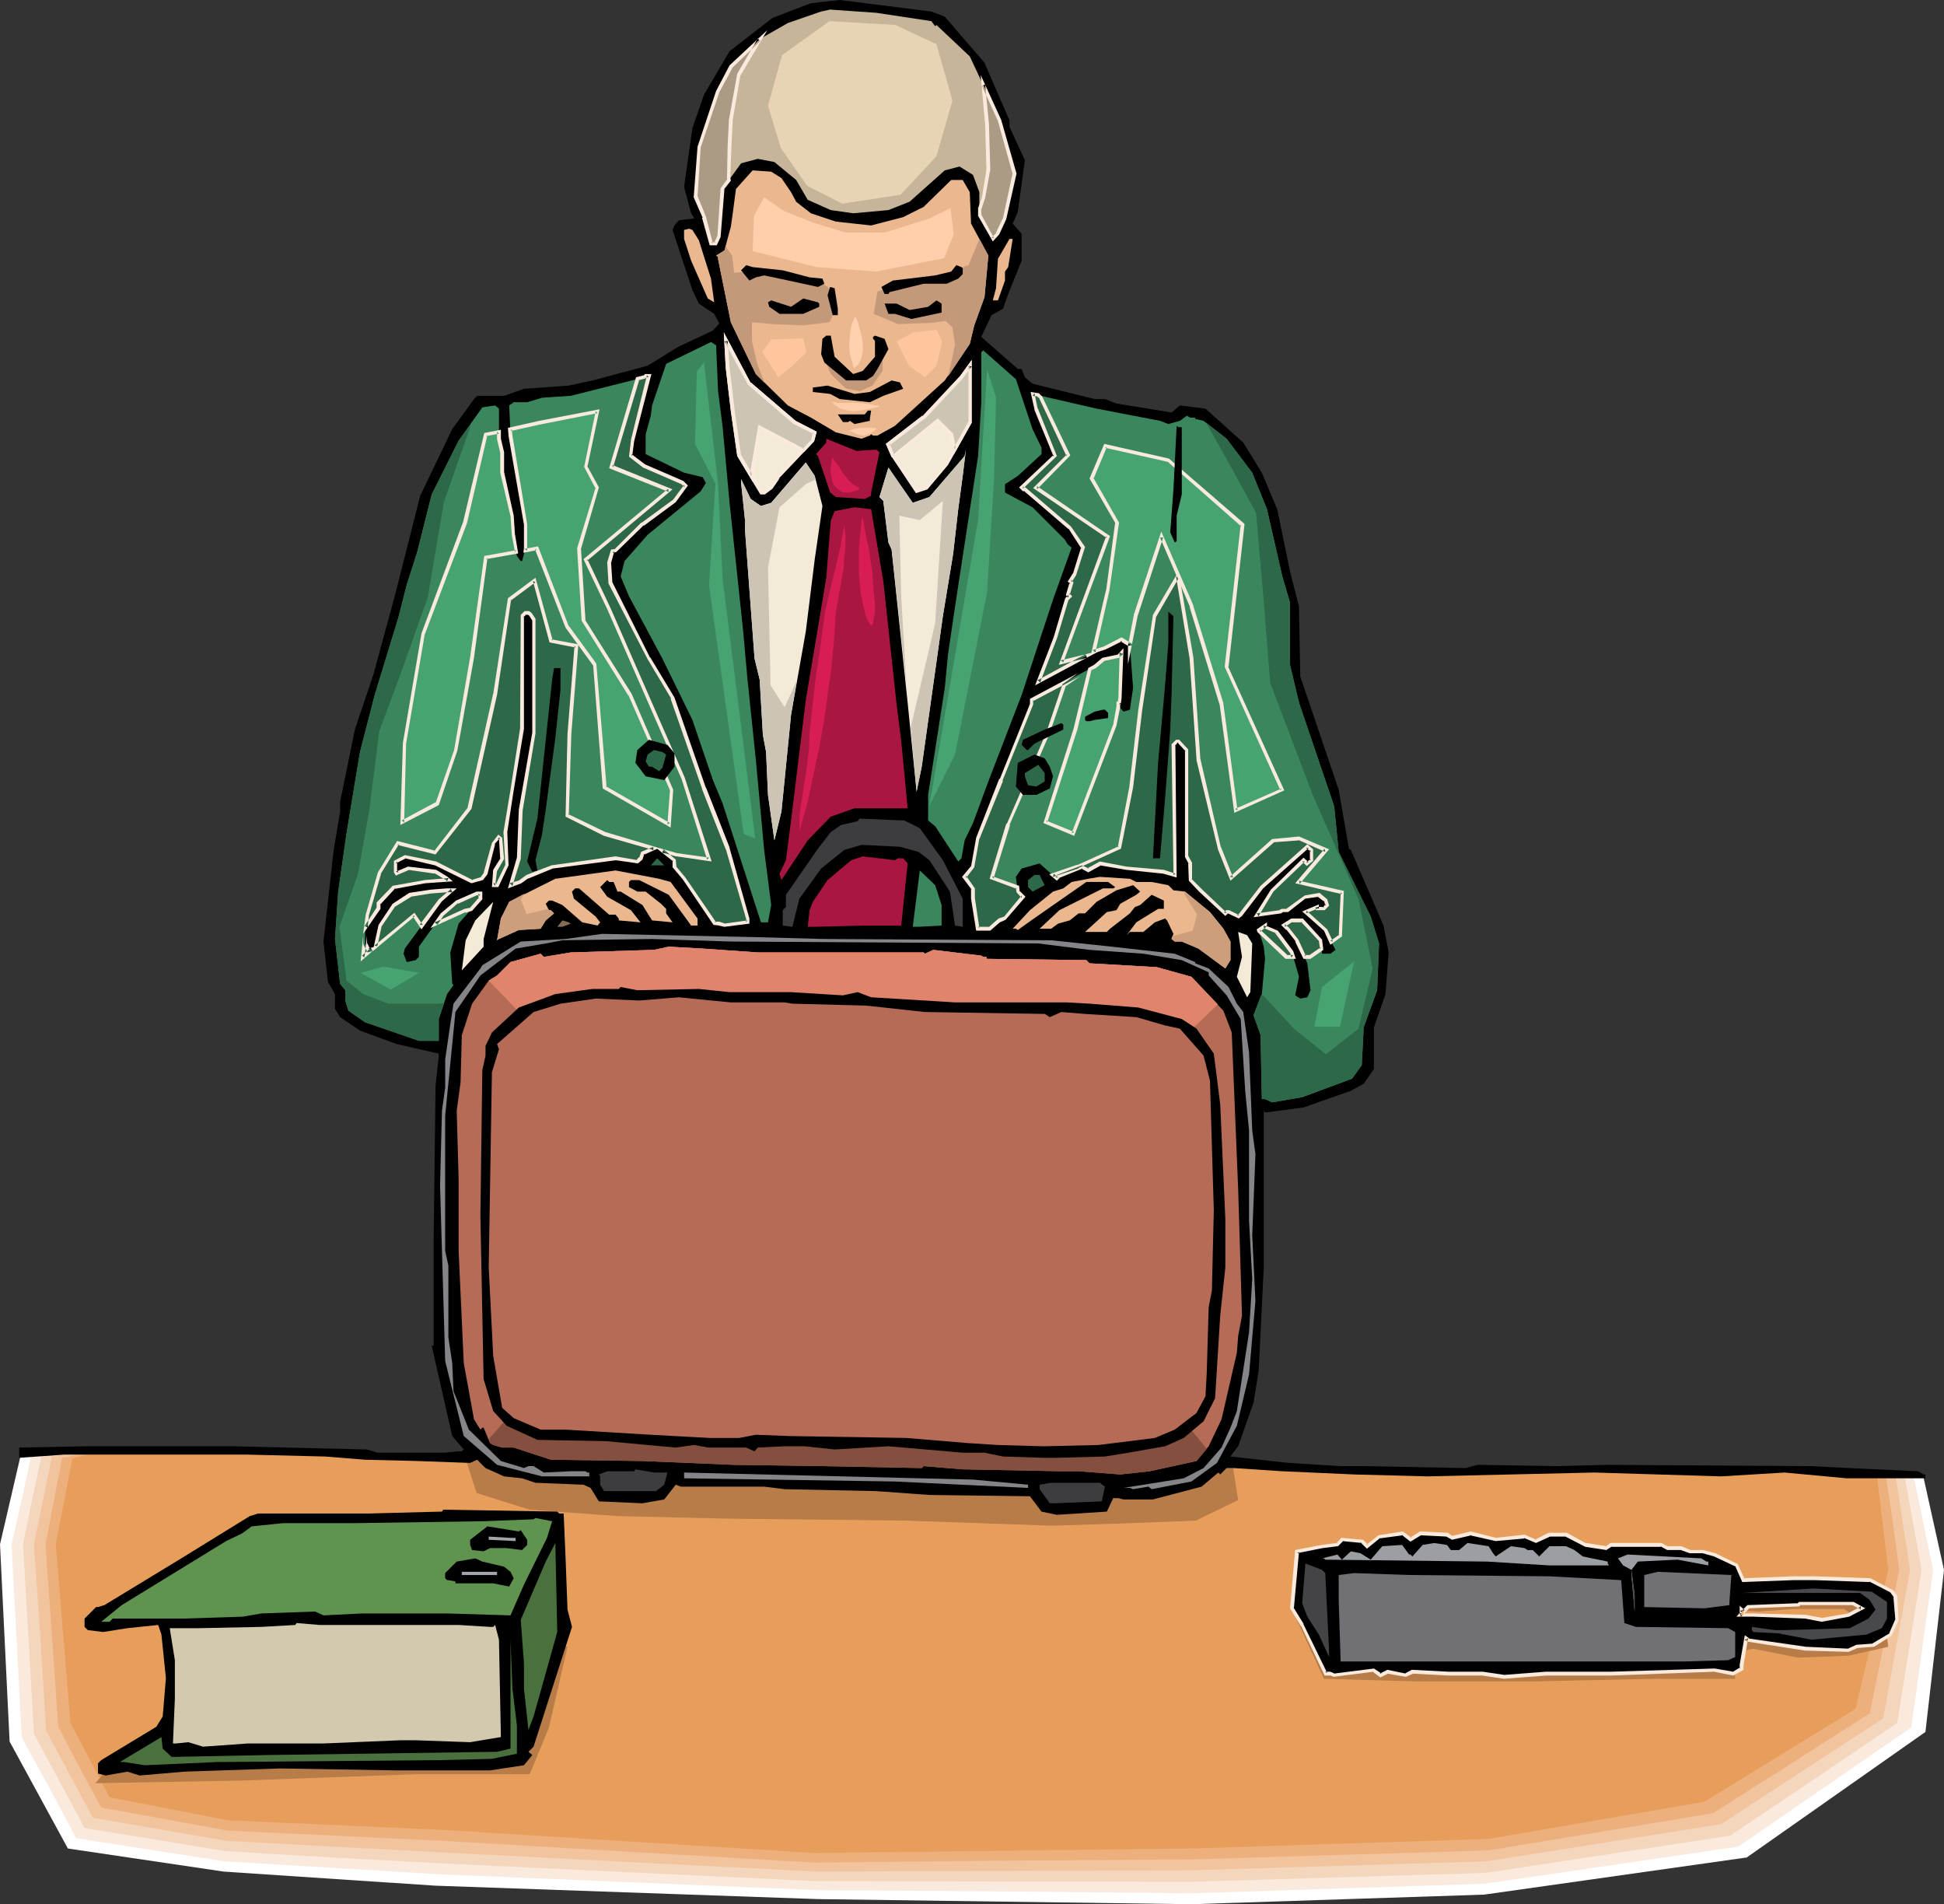 <?xml version="1.0" encoding="UTF-8" standalone="no"?>
<svg
   version="1.0"
   width="129.766mm"
   height="127.083mm"
   id="svg128"
   sodipodi:docname="Businessman &amp; Briefcase 8.wmf"
   xmlns:inkscape="http://www.inkscape.org/namespaces/inkscape"
   xmlns:sodipodi="http://sodipodi.sourceforge.net/DTD/sodipodi-0.dtd"
   xmlns="http://www.w3.org/2000/svg"
   xmlns:svg="http://www.w3.org/2000/svg">
  <rect width="100%" height="100%" fill="#333333" stroke="none"/>
  <sodipodi:namedview
     id="namedview128"
     pagecolor="#ffffff"
     bordercolor="#000000"
     borderopacity="0.25"
     inkscape:showpageshadow="2"
     inkscape:pageopacity="0.0"
     inkscape:pagecheckerboard="0"
     inkscape:deskcolor="#d1d1d1"
     inkscape:document-units="mm" />
  <defs
     id="defs1">
    <pattern
       id="WMFhbasepattern"
       patternUnits="userSpaceOnUse"
       width="6"
       height="6"
       x="0"
       y="0" />
  </defs>
  <path
     style="fill:#ffffff;fill-opacity:1;fill-rule:evenodd;stroke:none"
     d="m 5.333,366.576 22.301,-1.131 h 21.654 l 19.392,1.131 h 22.947 19.23 l 14.059,0.646 129.441,-2.262 54.459,4.039 13.413,0.485 17.614,0.646 23.432,0.646 29.411,-0.646 h 47.349 19.877 l 14.059,1.131 11.15,0.646 5.333,24.072 -4.686,40.874 -45.086,31.665 -66.256,9.37 -73.851,2.423 -94.213,-1.292 -96.637,-3.393 L 56.398,472.074 17.13,466.258 2.424,439.278 0,389.518 Z"
     id="path1" />
  <path
     style="fill:#f9eadd;fill-opacity:1;fill-rule:evenodd;stroke:none"
     d="m 7.918,366.9 9.858,-0.808 9.858,-0.646 h 21.654 l 9.696,0.646 9.696,0.485 h 22.947 19.23 l 14.059,0.646 64.802,-1.131 64.64,-1.131 27.31,2.1 27.149,1.939 6.787,0.323 6.626,0.162 17.614,0.646 23.432,0.646 7.272,-0.162 7.434,-0.162 14.706,-0.323 h 47.349 19.877 l 14.059,1.131 8.726,0.646 5.01,24.072 -2.747,19.872 -2.747,19.872 -43.632,30.05 -63.994,9.37 -74.013,2.423 -47.187,-0.485 -47.187,-0.323 -96.152,-4.039 -26.664,-1.616 -13.413,-0.808 -13.413,-0.808 -37.33,-5.816 -6.787,-12.763 -6.949,-12.602 -2.586,-48.791 2.586,-11.309 z"
     id="path2" />
  <path
     style="fill:#f4d6bc;fill-opacity:1;fill-rule:evenodd;stroke:none"
     d="m 10.504,367.061 8.565,-0.808 8.565,-0.808 h 21.654 l 9.696,0.646 9.696,0.485 h 22.947 19.23 l 14.059,0.646 64.802,-1.131 64.64,-1.131 27.31,2.1 27.149,1.939 6.787,0.323 6.626,0.162 17.614,0.646 23.432,0.646 7.272,-0.162 7.434,-0.162 14.706,-0.323 h 47.349 19.877 l 14.059,1.131 3.232,0.323 3.232,0.323 4.363,24.072 -6.141,38.613 -21.008,14.217 -21.17,14.217 -61.57,9.37 -37.168,1.131 -37.168,1.131 -94.697,-0.162 -95.182,-4.524 -26.987,-1.454 -26.987,-1.616 -17.614,-2.908 -17.776,-2.908 L 8.565,437.339 5.818,389.518 8.08,378.37 Z"
     id="path3" />
  <path
     style="fill:#f2c49e;fill-opacity:1;fill-rule:evenodd;stroke:none"
     d="m 13.09,367.384 7.272,-0.969 7.272,-0.969 h 21.654 l 9.696,0.646 9.696,0.485 h 22.947 19.23 l 14.059,0.646 64.802,-1.131 64.64,-1.131 27.31,2.1 27.149,1.939 6.787,0.323 6.626,0.162 17.614,0.646 23.432,0.646 7.272,-0.162 7.434,-0.162 14.706,-0.323 h 47.349 19.877 l 14.059,1.131 4.202,0.646 3.717,24.072 -6.787,37.482 -20.362,13.248 -20.523,13.409 -29.573,4.685 -29.573,4.685 -37.168,1.131 -37.33,1.131 -47.349,0.162 -47.51,0.162 -47.349,-2.423 -47.187,-2.423 -54.136,-2.908 -33.613,-5.816 -11.797,-21.972 -1.454,-23.588 -1.616,-23.426 z"
     id="path4" />
  <path
     style="fill:#edaf7c;fill-opacity:1;fill-rule:evenodd;stroke:none"
     d="m 15.675,367.707 11.958,-2.262 h 21.654 l 9.696,0.646 9.696,0.485 h 22.947 19.23 l 14.059,0.646 64.802,-1.131 64.64,-1.131 27.31,2.1 27.149,1.939 6.787,0.323 6.626,0.162 17.614,0.646 23.432,0.646 7.272,-0.162 7.434,-0.162 14.706,-0.323 h 47.349 19.877 l 14.059,1.131 1.778,0.646 1.778,11.955 1.616,12.117 -3.717,18.095 -3.717,18.095 -19.715,12.602 -19.877,12.602 -56.722,9.37 -37.33,1.131 -37.491,1.131 -47.51,0.323 -47.672,0.485 -46.864,-2.747 -46.864,-2.746 -27.149,-1.292 -27.149,-1.292 -31.835,-5.816 -5.494,-10.178 -5.333,-10.178 -1.616,-23.103 -1.616,-22.941 z"
     id="path5" />
  <path
     style="fill:#e89e5b;fill-opacity:1;fill-rule:evenodd;stroke:none"
     d="m 18.261,367.869 9.373,-2.423 h 21.654 l 19.392,1.131 h 22.947 19.23 l 14.059,0.646 129.441,-2.262 54.459,4.039 13.413,0.485 17.614,0.646 23.432,0.646 29.411,-0.646 h 47.349 19.877 l 14.059,1.131 -0.485,0.646 2.909,24.072 -8.242,35.058 -38.138,23.426 -54.459,9.37 -74.982,2.423 -95.344,1.131 -93.243,-5.816 -54.459,-2.423 -29.896,-5.816 -9.858,-18.741 -3.717,-45.075 z"
     id="path6" />
  <path
     style="fill:#b77c47;fill-opacity:1;fill-rule:evenodd;stroke:none"
     d="m 26.502,446.871 -2.424,2.908 36.36,-0.646 44.602,-1.616 h 28.603 l 4.848,-11.794 4.686,-20.356 -34.098,-3.07 -65.61,26.98 z"
     id="path7" />
  <path
     style="fill:#b77c47;fill-opacity:1;fill-rule:evenodd;stroke:none"
     d="m 326.432,406.966 7.595,16.479 22.786,0.646 h 30.542 l 30.381,-0.646 h 20.038 l -0.646,-6.462 5.171,-1.131 11.312,2.262 12.766,-0.485 10.019,-2.262 -0.646,-4.847 -3.394,-9.209 h -20.038 l -12.766,0.485 -6.464,4.039 10.504,0.646 8.726,-0.646 h 12.928 l 5.333,3.554 -9.534,3.554 -10.989,-0.646 -17.614,-3.393 -47.995,-3.07 z"
     id="path8" />
  <path
     style="fill:#b77c47;fill-opacity:1;fill-rule:evenodd;stroke:none"
     d="m 117.806,369 2.424,7.593 13.413,4.201 22.301,1.616 27.634,0.646 44.44,0.485 37.491,1.292 19.877,-0.646 16.322,-0.646 10.666,-5.17 -1.293,-8.239 -71.912,-14.056 -86.618,1.131 z"
     id="path9" />
  <path
     style="fill:#000000;fill-opacity:1;fill-rule:evenodd;stroke:none"
     d="m 238.36,4.201 10.019,11.632 6.302,14.54 V 31.989 l 3.878,8.401 -1.778,13.086 -1.293,2.908 2.262,2.585 v 6.785 l -3.394,8.401 -1.293,3.716 -2.909,1.616 -2.586,5.493 9.211,8.078 h 0.97 l 0.808,2.1 1.939,1.616 15.675,3.877 h 2.586 l 2.909,1.131 13.898,2.262 2.101,-1.777 6.464,0.808 9.534,8.563 4.686,7.593 3.878,9.209 3.232,15.671 2.262,8.886 0.323,17.61 9.696,28.596 2.586,14.863 0.485,0.323 8.242,19.064 1.293,6.785 -0.808,10.501 -2.909,8.401 v 10.501 l -2.586,3.716 -3.232,1.777 -11.958,4.201 -9.696,1.292 -0.323,-0.485 v 39.582 l -1.293,26.172 -1.293,7.916 -3.878,10.986 -1.616,2.1 -0.323,0.485 14.706,1.616 13.09,0.808 h 5.818 l 25.694,0.485 3.07,-0.808 20.2,0.323 12.282,-0.323 51.712,0.323 9.373,0.485 17.614,0.808 1.293,0.808 h 0.485 v 0.969 h -19.877 l -15.675,-1.454 -15.998,0.969 -31.997,-0.969 -42.178,0.969 -18.422,-0.485 -18.099,-0.808 -12.282,-0.808 h -1.778 l -1.616,1.616 -0.485,-0.485 -4.202,3.554 -12.282,3.231 h -7.434 l -1.293,-0.323 h -1.293 l -1.616,3.393 -12.605,0.808 -3.878,-0.808 -2.909,-3.877 -25.371,-0.323 -13.413,-0.969 -23.109,-0.485 -5.171,-0.646 h -21.008 l -1.293,-0.485 -2.909,3.716 -5.494,0.969 -10.989,-0.485 -2.101,-3.393 -1.778,-0.808 -12.12,-0.485 -3.394,-1.131 -4.525,-0.485 -4.686,-2.1 -2.101,-2.1 -1.778,0.808 -13.413,-0.485 -13.09,-0.323 -10.019,-0.808 -19.877,-0.485 H 16.322 l -11.474,0.808 v -2.585 L 21.816,364.799 h 37.006 l 33.774,0.808 2.586,0.808 h 17.13 l 2.909,-0.323 h 1.293 l 0.485,-0.485 -2.909,-3.393 -5.171,-22.78 h 0.485 v -26.496 l 0.485,-39.097 0.808,-7.593 v -0.485 l -10.666,-2.423 -9.211,-3.393 -5.01,-3.393 -1.293,-2.1 v -3.716 l -1.778,-3.07 -1.131,-10.178 2.586,-23.103 1.616,-9.694 v -2.423 l 3.717,-18.256 4.686,-13.894 5.494,-20.195 6.302,-24.88 8.08,-16.802 5.494,-7.593 0.808,-0.808 h 6.787 l 5.01,-1.777 11.312,-0.808 5.979,-1.292 13.898,-3.716 7.595,-4.685 8.888,-4.201 1.616,-1.777 -1.293,-2.423 -3.878,-2.585 -1.616,-3.393 -5.01,-15.187 0.485,-1.131 1.131,-1.292 3.878,-0.485 -0.808,-1.292 -1.778,-6.624 2.101,-14.863 2.909,-8.401 6.464,-10.986 10.827,-8.401 9.696,-3.716 L 211.857,0 234.966,2.908 Z"
     id="path10" />
  <path
     style="fill:#c6b599;fill-opacity:1;fill-rule:evenodd;stroke:none"
     d="m 234.966,5.331 0.97,1.292 0.323,-0.323 8.403,7.916 7.595,16.156 3.717,13.409 -2.424,11.309 -1.778,3.877 -1.293,1.292 -3.394,-5.978 v -5.816 l -1.616,-4.362 -3.394,-2.1 -3.717,0.969 -8.888,7.916 -5.333,2.1 -8.888,0.808 -5.656,-0.808 -5.818,-2.585 -2.909,-5.008 -5.494,-4.524 -4.202,-0.808 -4.202,1.131 -4.686,6.462 -0.808,11.955 -0.808,1.777 h -1.293 l -1.778,-6.624 -2.101,-5.17 0.808,-12.602 4.848,-13.894 3.232,-6.301 7.595,-7.109 6.787,-3.877 8.403,-2.908 2.262,-0.485 11.635,0.808 z"
     id="path11" />
  <path
     style="fill:#eab78e;fill-opacity:1;fill-rule:evenodd;stroke:none"
     d="m 197.152,44.913 2.424,3.554 1.293,2.423 3.717,2.908 6.302,2.1 8.888,0.969 8.08,-2.1 5.171,-2.585 6.949,-6.785 h 2.909 l 1.778,3.07 0.323,7.916 4.363,8.078 -0.97,10.501 -2.586,7.109 -1.131,4.685 -6.302,9.209 -12.605,11.471 -4.363,2.423 h -1.131 l -0.485,-0.323 -0.323,0.323 -2.101,0.808 -6.464,-1.616 -6.302,-3.716 -5.818,-3.07 -8.08,-7.916 -6.302,-13.086 -3.232,-15.994 v -0.485 l -0.485,-0.323 2.101,-1.292 1.616,-5.978 0.485,-3.393 0.808,-6.139 4.202,-4.685 4.686,0.323 z"
     id="path12" />
  <path
     style="fill:#c4997a;fill-opacity:1;fill-rule:evenodd;stroke:none"
     d="m 208.141,90.796 1.454,3.554 3.717,3.554 3.555,0.808 3.232,-1.454 2.586,-3.716 V 89.342 l -2.909,3.554 -3.394,1.777 -3.07,-0.969 z"
     id="path13" />
  <path
     style="fill:#c4997a;fill-opacity:1;fill-rule:evenodd;stroke:none"
     d="m 220.422,79.164 0.97,-5.655 4.848,-1.454 8.565,-1.777 4.686,-0.323 2.586,-2.262 2.262,-0.808 2.101,-5.008 0.646,-1.616 2.262,4.201 -0.97,10.501 -2.586,7.109 -1.131,4.685 -5.494,8.239 0.808,-3.554 0.97,-4.524 -0.646,-4.362 -1.778,-1.616 -3.394,0.485 -8.565,0.323 z"
     id="path14" />
  <path
     style="fill:#c4997a;fill-opacity:1;fill-rule:evenodd;stroke:none"
     d="m 183.093,62.2 1.616,2.262 0.485,4.362 3.07,-0.323 h 6.949 l 7.11,1.454 4.848,1.292 2.747,1.939 0.808,5.008 -1.454,3.07 -6.626,0.808 -7.757,-0.323 -5.171,-0.485 v 4.847 l 1.454,6.139 1.778,4.362 -2.262,-2.262 -6.302,-13.086 -3.232,-15.994 v -0.485 l -0.485,-0.323 2.101,-1.292 z"
     id="path15" />
  <path
     style="fill:#eab78e;fill-opacity:1;fill-rule:evenodd;stroke:none"
     d="m 176.305,60.584 3.07,9.694 0.808,5.978 -1.616,-0.969 -4.202,-9.532 -1.778,-5.493 v -2.262 l 1.293,-0.323 0.808,0.323 z"
     id="path16" />
  <path
     style="fill:#eab78e;fill-opacity:1;fill-rule:evenodd;stroke:none"
     d="m 254.358,67.37 -0.808,1.131 v 2.262 l -1.778,5.008 h -1.293 l 0.808,-3.07 0.485,-7.432 2.909,-5.008 h 0.808 z"
     id="path17" />
  <path
     style="fill:#000000;fill-opacity:1;fill-rule:evenodd;stroke:none"
     d="m 197.475,68.178 6.787,1.777 3.232,0.323 0.485,1.292 -1.616,0.808 -9.696,-2.1 -3.878,-0.808 -2.101,0.485 -1.616,0.808 -2.101,-2.585 1.293,-1.292 1.616,0.485 z"
     id="path18" />
  <path
     style="fill:#000000;fill-opacity:1;fill-rule:evenodd;stroke:none"
     d="m 242.885,67.693 v 1.454 l -1.131,1.131 -2.909,1.292 h -5.818 l -8.565,2.1 -0.323,0.485 h -0.97 l -0.808,-1.777 2.909,-1.616 10.666,-1.292 4.04,-0.969 1.293,-1.616 1.293,0.485 z"
     id="path19" />
  <path
     style="fill:#000000;fill-opacity:1;fill-rule:evenodd;stroke:none"
     d="m 211.373,77.871 v 1.616 h -1.293 l -1.293,-5.008 0.646,-2.1 1.131,0.323 z"
     id="path20" />
  <path
     style="fill:#000000;fill-opacity:1;fill-rule:evenodd;stroke:none"
     d="m 206.686,76.579 v 0.808 l -4.04,1.777 h -5.979 l -2.586,-1.777 -0.323,-1.131 0.808,-0.485 5.01,1.616 3.07,-2.1 3.717,0.969 z"
     id="path21" />
  <path
     style="fill:#000000;fill-opacity:1;fill-rule:evenodd;stroke:none"
     d="m 237.552,78.841 -7.595,1.616 -4.202,-1.292 h -1.616 l -0.97,-2.585 h 3.07 l 3.232,1.616 4.686,-0.808 2.101,-1.616 1.293,0.808 z"
     id="path22" />
  <path
     style="fill:#000000;fill-opacity:1;fill-rule:evenodd;stroke:none"
     d="m 210.565,89.988 4.686,4.362 2.424,-0.808 3.07,-3.554 V 85.949 l -0.485,-0.485 v -0.485 l 0.485,-0.323 2.424,0.808 0.97,2.585 -2.747,5.008 -1.131,1.777 -1.778,1.131 h -5.01 l -5.494,-4.524 -0.808,-2.1 0.323,-3.877 0.97,-0.808 h 1.131 z"
     id="path23" />
  <path
     style="fill:#3a875e;fill-opacity:1;fill-rule:evenodd;stroke:none"
     d="m 181.153,98.551 1.131,8.886 1.778,19.387 3.394,31.989 1.131,12.602 2.101,20.195 2.101,22.78 1.778,13.894 -0.808,4.362 h -1.778 l -9.696,-30.05 -2.424,-5.816 -5.171,-15.187 -7.595,-15.51 -8.403,-15.671 -2.101,-5.008 0.97,-3.877 5.818,-6.624 13.413,-10.986 1.293,-2.1 -0.808,-1.454 -4.686,-1.131 -9.696,-4.685 v -5.008 l 1.293,-4.685 0.323,-2.585 3.555,-10.501 11.312,-5.493 1.293,0.808 z"
     id="path24" />
  <path
     style="fill:#3a875e;fill-opacity:1;fill-rule:evenodd;stroke:none"
     d="m 260.499,108.244 2.262,4.685 v 1.616 l -5.979,5.493 -3.232,2.1 v 2.1 l 6.949,3.716 8.08,8.078 0.808,1.292 0.97,0.808 -4.686,13.086 -7.918,24.072 -8.403,21.81 -3.878,10.501 -2.101,4.362 -0.808,4.524 -0.808,0.808 -5.818,-8.886 -1.778,-1.454 v -6.462 l 4.202,-26.98 0.808,-8.401 1.778,-12.117 5.818,-37.966 0.808,-13.571 V 88.857 l 0.485,-0.485 8.242,7.27 z"
     id="path25" />
  <path
     style="fill:#f4ead8;fill-opacity:1;fill-rule:evenodd;stroke:none"
     d="m 200.545,106.467 5.01,2.585 -0.485,2.1 -8.888,9.209 -1.616,2.585 -1.778,1.292 h -0.808 l -5.494,-9.209 -1.616,-11.471 -1.293,-10.824 -0.485,-6.785 5.979,10.824 z m 38.299,10.663 -5.171,5.816 -2.424,0.969 -5.979,-8.886 -1.131,-3.07 8.888,-6.624 9.534,-10.178 2.101,-2.908 v 14.217 z"
     id="path26" />
  <path
     style="fill:#f9eadd;fill-opacity:1;fill-rule:evenodd;stroke:none"
     d="m 200.222,106.952 5.171,2.585 -0.323,-0.485 -0.485,2.1 0.162,-0.323 -8.888,9.37 -1.778,2.585 0.162,-0.162 -1.616,1.292 0.162,-0.162 h -0.808 l 0.485,0.162 -5.494,-9.209 v 0.162 l -1.616,-11.309 -1.293,-10.986 v 0.162 l -0.485,-6.785 -0.808,0.162 5.979,10.986 11.474,9.855 0.485,-0.808 -11.312,-9.694 v 0.162 l -6.787,-12.763 0.485,8.886 v 0 l 1.293,10.986 1.616,11.309 5.818,9.694 h 1.131 l 1.939,-1.454 1.778,-2.585 h -0.162 l 8.888,-9.37 0.646,-2.423 -5.333,-2.747 v 0 z"
     id="path27" />
  <path
     style="fill:#f9eadd;fill-opacity:1;fill-rule:evenodd;stroke:none"
     d="m 238.521,116.807 v 0 l -5.171,5.816 h 0.162 l -2.424,0.808 0.485,0.162 -5.979,-8.886 v 0 l -1.131,-2.908 -0.162,0.646 8.888,-6.785 h 0.162 l 9.534,-10.178 v 0 l 2.262,-3.07 -0.808,-0.162 v 14.217 -0.162 l -5.818,10.501 0.646,0.485 5.979,-10.663 V 90.796 l -2.909,4.039 v 0 l -9.534,10.178 v -0.162 l -9.211,7.109 1.454,3.231 6.141,9.209 2.909,-0.969 5.171,-6.139 z"
     id="path28" />
  <path
     style="fill:#3a875e;fill-opacity:1;fill-rule:evenodd;stroke:none"
     d="m 159.499,111.152 -0.323,3.877 3.394,2.423 9.696,4.362 0.808,0.808 -2.909,3.716 -8.08,5.816 -6.787,6.785 h -0.808 l -0.808,2.908 0.323,5.17 9.696,19.064 5.979,10.017 7.918,22.78 5.979,15.187 5.01,17.61 v 0.969 l -5.818,0.808 -1.293,-0.485 h -1.293 l -7.595,-11.309 -2.424,-3.07 v -1.616 l -4.363,-3.393 -3.717,1.616 -0.485,1.292 -0.808,0.808 -5.494,-0.808 -15.998,2.1 -6.302,2.585 -1.616,1.292 -2.586,0.808 2.101,-6.785 0.485,-12.278 3.232,-19.387 v -28.596 l -0.808,-1.292 -0.485,-0.323 h -0.808 l -0.808,0.808 v 28.273 l -2.424,15.51 -1.778,10.663 0.323,8.401 -2.424,5.008 h -0.97 l 0.485,-3.716 1.778,-3.07 -0.323,-5.008 -0.485,-0.323 -1.454,1.616 -1.939,7.593 -0.808,1.292 -2.586,0.808 -9.211,-4.685 -7.757,-1.777 -2.424,1.292 v 2.585 l 0.323,0.485 2.909,-1.292 6.949,0.808 2.909,1.777 0.323,0.323 -5.818,0.485 -7.918,1.292 -3.878,4.201 v 1.292 l -3.394,5.008 v 3.716 l 0.808,1.616 1.616,-0.323 1.454,-5.816 3.394,-5.17 4.04,-2.585 5.171,-0.808 4.202,-0.323 h 1.293 l -3.07,2.585 -8.888,12.117 -0.323,1.292 0.808,2.1 2.262,-0.485 0.808,-0.808 v -2.585 l 5.818,-8.078 3.717,-3.231 5.171,-2.1 h 0.808 v 1.292 l -5.494,6.301 -2.101,7.27 0.485,7.916 0.323,0.323 -1.616,2.262 -2.101,6.301 v 5.493 h -5.01 l -13.574,-4.685 -4.202,-2.908 -0.808,-2.585 v -2.585 l -1.293,-1.616 -1.293,-11.309 0.808,-11.955 2.101,-14.702 3.394,-20.518 3.717,-14.379 5.979,-19.549 2.101,-8.239 2.586,-8.078 3.717,-14.702 6.787,-13.571 5.979,-8.401 3.232,-0.485 0.97,0.808 v 7.593 l 0.808,3.393 v 5.17 l 2.586,10.824 0.323,4.847 0.808,5.331 0.97,1.292 h 0.323 l 0.808,-2.908 v -6.462 l -3.717,-22.295 -0.323,-7.593 1.131,-0.808 h 3.394 l 3.717,-1.131 7.272,-0.485 18.584,-4.685 0.323,-0.323 h 0.808 z"
     id="path29" />
  <path
     style="fill:#47a372;fill-opacity:1;fill-rule:evenodd;stroke:none"
     d="m 128.633,108.244 0.162,1.616 3.717,22.295 v 6.462 0.323 l 2.909,-0.646 7.757,19.872 6.949,9.37 2.424,31.019 16.322,9.37 0.646,-8.724 -10.666,-24.072 -11.635,-18.741 -1.131,-18.095 4.686,-15.187 -3.07,-5.331 3.07,-14.056 -14.706,2.908 z m -11.312,23.588 5.333,-22.295 3.232,-0.646 v 1.777 l 0.808,3.393 v 5.17 l 2.586,10.824 0.323,4.847 0.646,4.362 -7.595,1.454 -3.555,25.042 -4.202,23.426 -4.525,13.571 -8.888,4.685 0.646,-19.872 4.525,-27.627 z"
     id="path30" />
  <path
     style="fill:#f9eadd;fill-opacity:1;fill-rule:evenodd;stroke:none"
     d="m 128.149,107.921 0.162,2.1 3.878,22.295 v -0.162 6.462 -0.162 l -0.162,0.969 3.394,-0.646 -0.485,-0.323 7.757,19.872 6.949,9.532 v -0.162 l 2.424,31.181 17.13,9.855 0.646,-9.532 -10.504,-24.234 v 0 l -11.797,-18.741 0.162,0.162 -1.131,-18.095 v 0.162 l 4.525,-15.51 -2.909,-5.331 v 0.162 l 3.07,-14.54 -15.19,2.908 -7.918,1.777 0.646,0.808 7.272,-1.616 14.706,-2.908 -0.485,-0.485 -2.909,14.056 2.909,5.493 v -0.323 l -4.686,15.348 1.131,18.256 11.797,18.902 v -0.162 l 10.504,24.072 v -0.162 l -0.646,8.724 0.646,-0.323 -16.322,-9.37 0.323,0.323 -2.586,-31.181 -6.949,-9.532 v 0.162 l -7.757,-20.195 -3.394,0.646 0.646,0.485 v -0.323 -6.462 0 l -3.717,-22.295 -0.162,-1.616 -0.323,0.485 z"
     id="path31" />
  <path
     style="fill:#f9eadd;fill-opacity:1;fill-rule:evenodd;stroke:none"
     d="m 117.806,131.993 5.171,-22.295 -0.323,0.323 3.232,-0.646 -0.485,-0.485 v 1.939 l 0.808,3.393 v -0.162 5.17 l 2.586,10.986 v -0.162 l 0.323,4.847 v 0 l 0.808,4.362 0.323,-0.485 -8.08,1.454 -3.555,25.526 -4.04,23.426 v 0 l -4.686,13.409 0.162,-0.323 -8.726,4.685 0.646,0.485 0.485,-19.872 v 0 l 4.686,-27.465 v 0 l 10.666,-28.111 -0.97,-0.323 -10.504,28.111 -4.686,27.627 v 0.162 l -0.646,20.518 9.696,-5.008 4.686,-13.732 v 0 l 4.202,-23.426 3.394,-25.203 -0.323,0.323 8.08,-1.454 -0.808,-4.847 v 0.162 l -0.323,-4.847 v 0 l -2.424,-10.986 v 0.162 -5.17 l -0.808,-3.393 v 0 -2.262 l -4.202,0.808 -5.333,22.457 z"
     id="path32" />
  <path
     style="fill:#2d6849;fill-opacity:1;fill-rule:evenodd;stroke:none"
     d="m 109.888,232.967 7.434,-3.231 1.616,-0.485 2.262,-2.585 v -1.292 h -0.808 l -5.171,2.1 -3.717,3.231 z m 51.066,-137.325 -6.787,22.134 14.706,5.816 -21.17,17.61 5.818,12.278 18.746,42.813 6.626,20.356 -8.242,-0.969 -3.394,-1.131 2.909,2.423 v 1.616 l 2.424,3.07 7.595,11.309 h 1.293 l 1.293,0.485 5.818,-0.808 v -0.969 l -5.01,-17.771 -5.979,-15.025 -7.918,-22.78 -5.979,-10.017 -9.696,-19.064 -0.323,-5.17 0.808,-2.908 h 0.808 l 6.787,-6.785 8.08,-5.816 2.909,-3.716 -0.808,-0.808 -9.696,-4.362 -3.394,-2.423 0.323,-3.877 4.202,-16.317 h -0.808 l -0.323,0.323 z m 4.04,118.261 -2.909,1.292 -0.485,1.292 -0.808,0.808 -5.494,-0.808 -15.998,2.1 -6.302,2.585 -1.616,1.292 -2.586,0.808 2.101,-6.785 0.485,-12.278 3.232,-19.387 v -28.596 l -0.808,-1.292 -0.485,-0.323 h -0.808 l -0.808,0.808 v 28.273 l -2.424,15.51 -1.778,10.663 0.323,8.401 -2.424,5.008 h -0.97 l 0.485,-3.716 1.778,-3.07 -0.323,-5.008 -0.485,-0.323 -1.454,1.616 -1.939,7.593 -0.808,1.292 -2.586,0.808 -9.211,-4.685 -7.757,-1.777 -2.424,1.292 v 2.585 l 0.323,0.485 2.909,-1.292 6.949,0.808 2.909,1.777 0.323,0.323 -5.818,0.485 -7.918,1.292 -3.878,4.201 v 1.292 l -3.232,4.524 0.323,-3.07 3.07,-10.34 4.686,-7.755 9.373,2.423 8.726,-11.148 6.464,-28.757 3.555,-23.911 6.464,-4.685 4.04,15.187 6.464,1.131 -1.778,22.295 -0.485,20.518 9.373,4.685 z m -72.882,22.134 -0.485,5.331 2.262,-1.939 -0.97,0.162 -0.808,-1.616 z m 2.586,2.747 9.696,-8.078 1.939,2.908 4.686,-6.462 3.07,-2.585 h -1.293 l -4.202,0.323 -5.171,0.808 -4.04,2.585 -3.394,5.17 z"
     id="path33" />
  <path
     style="fill:#f9eadd;fill-opacity:1;fill-rule:evenodd;stroke:none"
     d="m 108.595,234.098 8.888,-4.039 v 0.162 l 1.616,-0.485 2.586,-2.908 v -1.939 h -1.454 l -5.171,2.262 -3.878,3.231 -2.586,3.716 1.778,-0.808 1.454,-2.262 v 0 l 3.717,-3.231 v 0.162 l 5.01,-2.262 -0.162,0.162 h 0.808 l -0.485,-0.485 v 1.292 l 0.162,-0.323 -2.262,2.585 h 0.162 l -1.616,0.323 v 0 l -7.434,3.393 0.646,0.646 z"
     id="path34" />
  <path
     style="fill:#f9eadd;fill-opacity:1;fill-rule:evenodd;stroke:none"
     d="m 160.469,95.158 -6.787,22.941 15.029,5.978 -0.162,-0.808 -21.331,17.771 5.979,12.602 18.746,42.813 v 0 l 6.464,20.356 0.485,-0.485 -8.08,-1.131 v 0 l -5.656,-1.616 4.686,3.716 -0.162,-0.323 v 1.777 l 2.586,3.07 v 0 l 7.757,11.471 1.454,0.162 H 181.315 l 1.454,0.323 6.302,-0.808 v -1.292 l -5.01,-17.771 v -0.162 l -5.979,-15.187 v 0.162 l -7.918,-22.78 -6.141,-10.178 v 0.162 l -9.534,-19.064 v 0 l -0.323,-5.008 V 142.01 l 0.808,-2.908 -0.485,0.323 0.97,-0.162 6.949,-6.785 v 0.162 l 8.08,-5.978 3.07,-4.201 -1.131,-1.131 -9.696,-4.201 v 0 l -3.394,-2.585 0.162,0.485 0.485,-3.716 v 0 l 4.363,-16.964 h -1.616 l -0.485,0.485 0.162,-0.162 -1.939,0.485 0.485,0.808 1.778,-0.485 0.485,-0.323 h -0.323 0.808 l -0.485,-0.485 -4.04,16.317 v 0.162 l -0.485,4.039 3.555,2.747 9.696,4.201 v 0 l 0.808,0.808 -0.162,-0.646 -2.747,3.716 v 0 l -7.918,5.816 h -0.162 l -6.787,6.785 0.323,-0.162 -1.131,0.162 -0.97,3.231 0.323,5.331 9.858,19.064 v 0 l 5.979,10.017 h -0.162 l 7.918,22.618 v 0.162 l 5.979,15.187 v -0.162 l 5.171,17.771 v -0.162 0.969 l 0.323,-0.485 -5.818,0.808 h 0.162 l -1.454,-0.485 h -1.293 l 0.485,0.162 -7.757,-11.309 v 0 l -2.424,-2.908 0.162,0.162 -0.162,-1.777 -3.07,-2.585 -0.323,0.808 3.394,0.969 h 0.162 l 8.888,1.292 -6.787,-21.164 v 0 l -18.746,-42.813 -5.818,-12.278 -0.162,0.485 21.654,-18.095 -15.19,-6.139 0.162,0.646 6.626,-22.134 -0.323,0.162 z"
     id="path35" />
  <path
     style="fill:#f9eadd;fill-opacity:1;fill-rule:evenodd;stroke:none"
     d="m 164.832,214.388 v -0.808 l -3.07,1.292 -0.485,1.454 v -0.162 l -0.808,0.808 h 0.485 l -5.656,-0.969 -16.16,2.262 -6.302,2.423 -1.778,1.292 h 0.162 l -2.586,0.808 0.646,0.646 2.101,-6.785 0.485,-12.44 v 0.162 l 3.232,-19.387 V 156.066 l -0.97,-1.454 -0.646,-0.485 h -1.131 l -0.97,0.969 -0.162,28.596 v 0 l -2.424,15.51 -1.778,10.663 0.485,8.401 v -0.162 l -2.424,5.008 0.323,-0.323 h -0.97 l 0.485,0.646 0.485,-3.877 v 0.162 l 1.778,-3.07 -0.485,-5.331 -0.97,-0.808 -1.616,2.1 -2.101,7.593 0.162,-0.162 -0.97,1.292 0.323,-0.162 -2.586,0.808 h 0.323 l -9.211,-4.685 -7.918,-1.616 -2.747,1.454 v 2.908 l 0.485,0.808 3.394,-1.454 h -0.323 l 6.787,0.969 -0.162,-0.162 2.909,1.777 v -0.162 l 0.323,0.485 0.323,-0.808 -5.979,0.485 -8.08,1.454 -4.04,4.201 v 1.616 -0.323 l -3.07,4.685 0.808,0.323 0.323,-3.07 v 0 l 3.07,-10.501 -0.162,0.162 4.686,-7.593 -0.485,0.162 9.696,2.423 9.05,-11.471 6.464,-28.757 v 0 l 3.555,-24.072 -0.162,0.323 6.302,-4.685 -0.646,-0.323 4.202,15.51 6.626,1.292 -0.323,-0.485 -1.778,22.295 v 0 l -0.485,20.841 9.696,4.847 12.443,3.554 1.454,-0.485 -13.574,-4.039 v 0 l -9.373,-4.524 0.162,0.323 0.646,-20.518 v 0 l 1.778,-22.618 -6.949,-1.292 0.485,0.323 -4.363,-15.833 -6.949,5.17 -3.717,24.234 v -0.162 l -6.464,28.757 0.162,-0.162 -8.726,11.309 0.323,-0.323 -9.534,-2.423 -4.848,7.916 -3.07,10.663 -0.646,4.847 4.363,-6.301 v -1.292 l -0.162,0.323 3.878,-4.201 -0.323,0.162 7.918,-1.454 6.949,-0.485 -1.131,-0.969 -0.162,-0.162 -2.909,-1.777 -7.11,-0.808 -3.07,1.292 0.646,0.162 -0.323,-0.485 v 0.323 -2.585 l -0.323,0.485 2.586,-1.292 h -0.323 l 7.595,1.777 v 0 l 9.211,4.524 2.909,-0.808 1.131,-1.454 1.939,-7.593 h -0.162 l 1.454,-1.616 -0.646,0.162 0.485,0.323 -0.162,-0.323 0.323,5.17 0.162,-0.323 -1.939,3.07 -0.323,4.362 h 1.616 l 2.586,-5.493 -0.323,-8.401 v 0 l 1.616,-10.501 2.586,-15.51 v -0.162 -28.273 l -0.162,0.323 0.808,-0.808 -0.323,0.162 h 0.808 l -0.323,-0.162 0.485,0.323 v 0 l 0.808,1.292 v -0.323 28.596 0 l -3.394,19.387 v 0 l -0.485,12.278 v -0.162 l -2.262,7.755 3.394,-1.292 1.778,-1.292 -0.162,0.162 6.302,-2.585 v 0 l 15.998,-2.1 h -0.162 l 5.656,0.808 1.131,-0.969 0.485,-1.454 -0.323,0.323 4.04,-1.777 z"
     id="path36" />
  <path
     style="fill:#f9eadd;fill-opacity:1;fill-rule:evenodd;stroke:none"
     d="m 92.597,236.037 h -0.97 l -0.646,6.462 4.686,-4.039 -2.747,0.808 0.485,0.162 -0.808,-1.616 v 0.162 -1.939 h -0.97 v 2.1 l 1.131,2.1 1.293,-0.323 -0.485,-0.808 -2.262,1.939 0.646,0.485 0.646,-5.493 h -0.97 z"
     id="path37" />
  <path
     style="fill:#f9eadd;fill-opacity:1;fill-rule:evenodd;stroke:none"
     d="m 94.051,239.915 10.666,-8.886 h -0.646 l 2.262,3.393 5.171,-7.109 -0.162,0.162 3.878,-3.393 h -2.586 l -4.04,0.323 -5.333,0.808 -4.202,2.747 -3.555,5.331 -1.454,6.624 1.131,-1.131 1.131,-5.331 v 0.162 l 3.394,-5.008 -0.162,0.162 4.202,-2.585 h -0.162 l 5.01,-0.808 4.202,-0.323 v 0 h 1.293 l -0.323,-0.808 -3.07,2.585 -4.848,6.462 h 0.808 l -2.101,-3.07 -10.019,8.239 0.646,0.323 z"
     id="path38" />
  <path
     style="fill:#000000;fill-opacity:1;fill-rule:evenodd;stroke:none"
     d="m 227.856,98.066 -5.01,1.777 -3.394,1.616 -7.595,-0.808 -2.424,-1.292 -4.363,-0.485 v -1.131 l 3.717,-0.485 6.787,2.1 3.878,-0.485 5.494,-2.908 2.101,0.485 z"
     id="path39" />
  <path
     style="fill:#3a875e;fill-opacity:1;fill-rule:evenodd;stroke:none"
     d="m 292.657,106.144 2.101,0.808 2.909,-0.808 1.778,-1.292 0.808,0.485 h 1.293 v 0.323 l 2.101,0.485 5.818,4.524 6.464,8.563 3.717,9.209 3.878,16.964 1.939,6.624 v 15.671 l 2.262,9.532 8.888,26.172 1.131,11.471 8.08,16.317 2.101,6.785 -0.485,11.794 -3.394,9.37 -0.485,9.532 -2.424,3.393 -12.605,4.685 -7.595,1.292 -1.778,-0.808 h -0.808 l -0.323,-16.156 -1.778,-5.008 2.101,-5.331 0.808,-8.886 -0.323,-3.07 -1.293,-4.201 1.616,-1.131 v 0.323 l 3.07,1.292 3.717,5.17 1.778,6.139 -0.97,4.685 1.293,0.808 1.778,-0.323 0.808,-1.777 -0.808,-6.785 -2.586,-5.816 -2.424,-2.908 -0.97,-0.808 2.101,-1.292 h 2.586 l 4.686,5.008 0.323,3.393 h 2.101 l 1.293,-0.969 -2.586,-5.008 -5.01,-4.524 2.909,-1.292 v 0.485 h 1.778 l 0.808,-0.969 -0.485,-1.131 -1.616,-1.454 -3.394,0.485 -4.525,3.393 h -1.293 l -0.485,0.485 -5.979,0.646 3.878,-6.139 7.918,-7.593 0.97,0.808 1.131,-0.808 v -2.585 l -1.131,-0.808 -11.474,10.178 -5.333,6.947 -0.646,0.485 -2.424,-1.131 h -0.485 l -0.323,0.323 -6.302,-5.816 -2.586,-2.585 v -4.201 l -0.808,-1.777 v -26.819 l -2.101,-2.262 h -0.485 l -0.808,0.969 0.323,32.796 -2.747,-0.808 -9.373,-0.808 -6.787,-1.292 -2.909,1.777 -1.616,-0.969 -5.979,2.585 -0.323,0.485 -4.363,-3.877 -4.525,1.292 -1.454,2.1 0.485,3.716 1.293,1.292 -4.525,5.493 -1.293,0.485 -2.586,2.1 h -2.909 l -1.293,-7.593 v -2.585 l -2.101,-2.908 2.101,-2.585 1.293,-7.109 5.818,-14.702 7.595,-19.064 v -1.131 l 15.998,-8.563 2.101,-1.616 3.878,-0.808 0.808,-0.969 -0.323,12.278 -0.485,0.323 v 0.808 l 1.293,1.454 1.616,-0.485 0.808,-5.493 -0.808,-10.986 -2.101,-1.292 -4.202,2.1 -2.586,0.969 -14.221,7.593 4.202,-10.986 2.909,-9.694 0.808,-0.808 -0.485,-0.485 0.97,-2.908 -0.485,-0.485 1.293,-1.616 2.101,-6.785 -3.394,-5.008 -11.312,-9.694 h -0.485 l -0.323,-0.485 8.403,-7.916 -4.686,-11.955 -0.97,-3.716 16.16,3.716 z"
     id="path40" />
  <path
     style="fill:#47a372;fill-opacity:1;fill-rule:evenodd;stroke:none"
     d="m 282.638,176.099 0.323,-11.471 -0.808,0.969 -3.878,0.808 -2.101,1.616 -1.293,0.808 -3.555,15.025 -7.595,23.588 6.949,2.908 10.666,-27.465 0.808,-4.685 v -0.162 -0.808 l 0.162,-0.162 z m -7.272,-55.415 3.555,-8.078 15.837,3.393 18.746,16.479 -4.04,35.704 14.059,31.019 -11.797,5.17 -3.555,-26.819 -7.595,-24.557 -7.595,-17.61 -6.464,19.872 -1.454,7.593 v -0.323 l -2.101,-1.292 -4.202,2.1 -2.586,0.969 -0.323,0.162 3.717,-15.671 2.262,-16.964 z"
     id="path41" />
  <path
     style="fill:#f9eadd;fill-opacity:1;fill-rule:evenodd;stroke:none"
     d="m 282.961,176.099 v 0 l 0.485,-12.602 -1.616,1.777 0.162,-0.162 -3.878,0.808 -2.101,1.777 v 0 l -1.454,0.808 -3.717,15.348 -7.595,23.749 7.757,3.231 10.666,-27.788 0.97,-4.847 -0.162,-0.323 0.162,0.162 v -0.808 l -0.323,0.485 0.485,-0.323 0.162,-1.292 -0.808,-0.162 -0.162,1.131 0.162,-0.323 -0.485,0.323 v 1.131 l 0.162,0.162 -0.162,-0.162 -0.808,4.524 v 0 l -10.504,27.465 0.646,-0.323 -7.11,-2.908 0.323,0.485 7.595,-23.426 3.555,-15.025 -0.323,0.162 1.454,-0.646 2.101,-1.777 h -0.162 l 3.878,-0.808 0.97,-0.969 -0.808,-0.323 -0.323,11.471 v -0.162 z"
     id="path42" />
  <path
     style="fill:#f9eadd;fill-opacity:1;fill-rule:evenodd;stroke:none"
     d="m 275.851,120.523 v 0.323 l 3.394,-8.078 -0.485,0.162 15.837,3.554 -0.162,-0.162 18.746,16.479 -0.162,-0.485 -4.04,35.866 14.059,31.181 0.323,-0.485 -11.797,5.17 0.646,0.323 -3.555,-26.819 v -0.162 l -7.595,-24.557 v -0.162 l -8.08,-18.579 -6.949,21.003 v 0.162 l -1.454,7.593 h 0.97 v -0.485 l -2.586,-1.616 -4.363,2.262 v 0 l -2.424,0.808 h -0.162 l -0.323,0.162 0.646,0.646 3.555,-15.671 v 0 l 2.424,-17.125 -6.464,-11.309 -0.97,0.162 6.626,11.471 -0.162,-0.323 -2.262,16.964 v -0.162 l -3.878,16.641 1.293,-0.646 h -0.162 l 2.586,-0.808 v 0 l 4.202,-2.1 h -0.485 l 2.101,1.292 -0.162,-0.485 v 5.008 l 2.424,-12.117 v 0 l 6.464,-19.872 h -0.808 l 7.595,17.61 -0.162,-0.162 7.595,24.718 v -0.162 l 3.717,27.465 12.605,-5.655 -14.221,-31.342 0.162,0.162 4.04,-36.028 -19.069,-16.479 -16.322,-3.716 -3.717,8.724 z"
     id="path43" />
  <path
     style="fill:#2d6849;fill-opacity:1;fill-rule:evenodd;stroke:none"
     d="m 318.836,251.224 7.595,8.239 8.08,6.462 8.242,-6.462 3.555,-15.187 -3.555,-17.448 -11.635,-26.496 -10.666,-28.111 -1.616,-20.518 -1.939,-22.295 -6.949,-12.763 -5.656,-10.017 5.171,4.039 6.464,8.563 3.717,9.209 3.878,16.964 1.939,6.624 v 15.671 l 2.262,9.532 8.888,26.172 1.131,11.471 8.08,16.317 2.101,6.785 -0.485,11.794 -3.394,9.37 -0.485,9.532 -2.424,3.393 -12.605,4.685 -7.595,1.292 -1.778,-0.808 h -0.808 l -0.323,-16.156 -1.778,-5.008 1.939,-5.17 z"
     id="path44" />
  <path
     style="fill:#2d6849;fill-opacity:1;fill-rule:evenodd;stroke:none"
     d="m 326.27,241.369 h -1.616 l -7.11,-6.624 v -0.162 l 1.616,-1.131 v 0.323 l 3.07,1.292 3.717,5.17 z m -63.67,-141.202 6.949,14.702 -8.242,8.239 18.261,12.278 -11.797,31.665 6.302,-1.616 -12.12,6.462 4.202,-10.986 2.909,-9.694 0.808,-0.808 -0.485,-0.485 0.97,-2.908 -0.485,-0.485 1.293,-1.616 2.101,-6.785 -3.394,-5.008 -11.312,-9.694 h -0.485 l -0.323,-0.485 8.403,-7.916 -4.686,-11.955 -0.97,-3.716 1.454,0.323 z m 9.534,69.955 -11.958,6.462 v 1.131 l -7.595,19.064 -5.818,14.702 -1.293,7.109 -2.101,2.585 2.101,2.908 v 2.585 l 1.293,7.593 h 2.909 l 2.586,-2.1 1.293,-0.485 4.525,-5.493 -1.293,-1.292 -0.162,-1.131 -6.464,-2.262 4.202,-13.571 9.858,-22.78 4.202,-12.278 z m -6.626,50.568 1.131,0.969 0.323,-0.485 5.979,-2.585 1.616,0.969 2.909,-1.777 6.787,1.292 9.373,0.808 2.747,0.808 -0.323,-32.796 0.808,-0.969 h 0.485 l 2.101,2.262 v 26.819 l 0.808,1.777 v 4.201 l 2.586,2.585 6.302,5.816 0.323,-0.323 h 0.485 l 2.424,1.131 0.646,-0.485 5.333,-6.947 11.474,-10.178 1.131,0.808 v 2.585 l -1.131,0.808 -0.97,-0.808 -7.918,7.593 -3.878,6.139 5.979,-0.646 0.485,-0.485 h 1.293 l 4.525,-3.393 3.394,-0.485 1.616,1.454 0.485,1.131 -0.808,0.969 h -1.778 v -0.485 l -2.909,1.292 5.01,4.524 1.616,3.07 2.101,-1.616 0.646,-10.986 -11.15,-2.423 6.949,-8.239 -6.949,-2.908 -6.464,0.646 -10.504,9.37 -2.909,-7.593 -5.333,-22.295 -1.778,-25.849 -3.555,-20.356 -5.818,9.855 -3.555,24.072 -2.262,19.225 -2.909,15.348 -10.666,4.685 z m 68.034,18.579 -3.07,2.1 h -1.454 l -1.778,-4.201 -2.424,-2.908 -0.97,-0.808 2.101,-1.292 h 2.586 l 4.686,5.008 z"
     id="path45" />
  <path
     style="fill:#f9eadd;fill-opacity:1;fill-rule:evenodd;stroke:none"
     d="m 325.785,241.53 0.485,-0.646 h -1.616 l 0.323,0.162 -7.11,-6.624 0.162,0.323 v -0.323 l -0.162,0.646 1.616,-1.292 -0.646,-0.323 v 0.646 l 3.07,1.292 h -0.162 l 3.717,5.008 v -0.162 l 0.323,1.292 1.131,0.323 -0.646,-1.939 -3.878,-5.17 -3.07,-1.292 0.323,0.323 v -1.131 l -2.586,1.777 0.162,0.646 7.11,6.785 h 2.586 z"
     id="path46" />
  <path
     style="fill:#f9eadd;fill-opacity:1;fill-rule:evenodd;stroke:none"
     d="m 262.276,100.489 -0.162,-0.162 6.949,14.702 0.162,-0.485 -8.565,8.563 18.584,12.602 -0.162,-0.485 -11.958,32.473 7.11,-1.777 -0.323,-0.969 -12.12,6.624 0.646,0.485 4.202,-10.986 v 0 l 2.909,-9.694 -0.162,0.162 1.131,-1.131 -0.808,-0.808 0.162,0.485 0.97,-3.231 -0.646,-0.646 0.162,0.646 1.131,-1.777 2.262,-7.109 -3.555,-5.17 -11.474,-9.855 h -0.646 l 0.323,0.162 -0.323,-0.485 v 0.646 l 8.565,-8.239 -4.848,-12.117 v 0.162 l -0.808,-3.877 -0.485,0.646 1.454,0.162 h -0.323 l 0.646,0.485 0.646,-0.485 -0.808,-0.808 -2.101,-0.323 0.97,4.362 v 0.162 l 4.848,11.794 v -0.485 l -8.726,8.239 0.97,0.969 h 0.485 l -0.323,-0.162 11.312,9.694 v -0.162 l 3.232,5.008 v -0.323 l -2.101,6.785 v -0.162 l -1.293,2.1 0.646,0.646 -0.162,-0.485 -0.97,3.231 0.646,0.646 v -0.646 l -0.808,0.808 -2.909,9.855 v 0 l -4.686,12.117 16.322,-8.724 -9.858,2.423 0.646,0.485 11.797,-31.827 -18.422,-12.602 v 0.808 l 8.403,-8.563 -7.11,-14.863 z"
     id="path47" />
  <path
     style="fill:#f9eadd;fill-opacity:1;fill-rule:evenodd;stroke:none"
     d="m 272.457,170.606 -0.485,-0.808 -12.12,6.462 v 1.454 -0.162 l -7.595,18.902 h -0.162 l -5.818,14.863 -1.293,7.27 0.162,-0.323 -2.424,2.908 2.424,3.231 -0.162,-0.323 v 2.585 l 1.293,8.078 h 3.555 l 2.586,-2.262 -0.162,0.162 1.454,-0.646 5.01,-5.816 -1.616,-1.616 0.162,0.323 -0.162,-1.454 -6.787,-2.423 0.323,0.646 4.202,-13.571 h -0.162 L 264.7,185.308 v 0 l 4.202,-12.278 -0.162,0.162 3.717,-2.585 -0.485,-0.808 -3.878,2.746 -4.202,12.44 v 0 l -9.858,22.78 h -0.162 l -4.202,13.894 6.949,2.585 -0.323,-0.323 0.162,1.131 1.293,1.454 v -0.646 l -4.525,5.493 0.162,-0.162 -1.454,0.485 -2.586,2.262 0.323,-0.162 h -2.909 l 0.323,0.323 -1.131,-7.593 v 0.162 -2.585 l -2.262,-3.231 v 0.646 l 2.101,-2.747 1.293,-7.27 v 0.162 l 5.979,-14.702 h -0.162 l 7.757,-19.225 v -1.131 l -0.162,0.323 11.958,-6.301 -0.485,-0.808 z"
     id="path48" />
  <path
     style="fill:#f9eadd;fill-opacity:1;fill-rule:evenodd;stroke:none"
     d="m 264.7,220.527 1.939,1.616 0.646,-0.646 h -0.162 l 5.979,-2.423 h -0.323 l 1.778,0.969 3.232,-1.777 h -0.323 l 6.626,1.131 9.373,0.969 v 0 l 3.394,0.969 -0.323,-33.443 -0.162,0.323 0.808,-0.969 -0.323,0.162 h 0.485 l -0.323,-0.162 2.101,2.262 -0.162,-0.323 v 26.98 l 0.97,1.777 -0.162,-0.162 0.162,4.362 2.586,2.747 6.626,6.139 0.646,-0.646 h -0.323 0.485 -0.162 l 2.747,1.292 0.808,-0.646 5.333,-6.947 v 0 l 11.474,-10.178 h -0.646 l 1.293,0.969 -0.323,-0.485 v 2.585 l 0.323,-0.323 -1.293,0.808 h 0.646 l -1.293,-1.131 -8.242,8.078 -4.363,6.947 6.949,-0.969 0.485,-0.323 h -0.162 1.454 l 4.525,-3.554 -0.162,0.162 3.394,-0.485 h -0.323 l 1.778,1.292 -0.162,-0.323 0.323,1.292 0.162,-0.485 -0.808,0.969 0.323,-0.162 h -1.778 l 0.485,0.485 v -1.131 l -4.202,1.777 5.656,5.008 -0.162,-0.162 1.616,3.554 2.909,-2.1 0.485,-11.471 -11.312,-2.585 0.162,0.808 7.434,-8.724 -7.595,-3.231 -6.787,0.646 -10.666,9.532 0.808,0.162 -3.07,-7.755 v 0.162 l -5.171,-22.295 v 0.162 l -1.778,-25.849 v 0 l -3.717,-21.649 -6.464,10.986 -3.717,24.072 -2.262,19.387 -2.909,15.187 0.323,-0.323 -10.666,4.847 0.162,-0.162 -7.11,2.423 0.97,0.646 6.302,-2.1 0.162,-0.162 10.666,-4.847 3.07,-15.51 2.262,-19.225 3.555,-23.911 v 0.162 l 5.818,-10.017 -0.808,-0.162 3.394,20.518 v -0.162 l 1.778,25.849 v 0.162 l 5.333,22.134 v 0.162 l 3.232,8.078 10.989,-9.694 h -0.162 l 6.464,-0.485 -0.323,-0.162 6.949,3.07 -0.162,-0.808 -7.434,8.724 11.797,2.747 -0.323,-0.485 -0.485,10.986 0.162,-0.323 -2.262,1.616 0.646,0.162 -1.454,-3.07 -5.171,-4.685 -0.162,0.646 3.07,-1.292 -0.646,-0.323 v 0.808 h 2.262 l 1.131,-1.131 -0.485,-1.616 -1.939,-1.616 -3.717,0.646 -4.686,3.393 h 0.323 -1.454 l -0.646,0.323 h 0.162 l -5.818,0.808 0.485,0.646 3.717,-6.139 v 0 l 7.918,-7.593 h -0.646 l 1.131,1.131 1.616,-1.292 v -2.908 l -1.454,-1.292 -11.797,10.501 -5.494,7.109 0.162,-0.162 -0.646,0.485 h 0.646 l -2.586,-1.292 h -0.808 l -0.485,0.646 h 0.646 l -6.302,-5.978 -2.586,-2.585 0.162,0.323 v -4.362 l -0.97,-1.777 v 0.162 -26.98 l -2.262,-2.423 h -0.808 l -1.131,1.131 0.485,32.958 0.485,-0.323 -2.909,-0.969 -9.373,-0.808 -6.787,-1.292 -3.232,1.777 h 0.485 l -1.778,-0.808 -6.302,2.423 -0.323,0.646 h 0.646 l -1.131,-0.969 -0.162,0.808 z"
     id="path49" />
  <path
     style="fill:#f9eadd;fill-opacity:1;fill-rule:evenodd;stroke:none"
     d="m 333.057,239.43 0.162,-0.485 -3.07,2.1 0.323,-0.162 h -1.454 l 0.485,0.323 -1.939,-4.201 -2.424,-3.07 v 0 l -0.97,-0.808 v 0.646 l 1.939,-1.292 -0.162,0.162 h 2.586 l -0.323,-0.162 4.686,5.008 -0.162,-0.162 0.323,2.1 0.808,0.162 -0.323,-2.585 -4.848,-5.331 h -2.909 l -2.586,1.616 1.293,1.292 v -0.162 l 2.424,3.07 h -0.162 l 2.101,4.362 h 1.778 l 3.232,-2.262 z"
     id="path50" />
  <path
     style="fill:#000000;fill-opacity:1;fill-rule:evenodd;stroke:none"
     d="m 219.453,105.659 v 0.485 l -3.878,0.808 -1.131,-0.808 -0.485,0.323 h -1.293 l -1.293,-1.939 h 6.787 l 0.808,-0.969 h 0.808 z"
     id="path51" />
  <path
     style="fill:#000000;fill-opacity:1;fill-rule:evenodd;stroke:none"
     d="m 298.152,107.76 v 16.964 l -1.293,5.331 v 6.462 l -0.485,0.323 -1.131,-2.585 0.808,-10.824 0.808,-15.994 0.485,0.323 z"
     id="path52" />
  <path
     style="fill:#aa1642;fill-opacity:1;fill-rule:evenodd;stroke:none"
     d="m 221.069,113.414 0.808,0.646 -2.101,10.178 v 0.808 l -1.616,0.808 -7.272,-0.485 -1.454,-1.131 -3.07,-9.209 -0.485,-0.485 2.586,-2.908 v -0.969 l 7.595,3.07 z"
     id="path53" />
  <path
     style="fill:#f4ead8;fill-opacity:1;fill-rule:evenodd;stroke:none"
     d="m 241.753,128.439 -1.293,11.309 -2.586,15.671 -2.424,17.287 -2.909,20.68 -1.293,6.301 -2.262,-22.457 -4.04,-38.612 -0.808,-1.777 -1.293,-10.501 -0.97,-0.969 2.262,-7.432 6.141,8.886 4.202,-1.454 8.888,-10.34 0.323,-1.616 -0.808,6.624 z"
     id="path54" />
  <path
     style="fill:#f4ead8;fill-opacity:1;fill-rule:evenodd;stroke:none"
     d="m 207.494,127.631 -1.939,13.409 -2.262,18.256 -3.717,21.003 -2.424,24.395 -1.778,7.27 -1.616,-11.471 -0.485,-10.824 -0.808,-4.362 -0.808,-13.894 -1.293,-5.331 -2.424,-32.635 v -2.423 l -0.97,-9.209 v -0.969 l 2.424,5.008 2.586,1.777 2.586,-0.808 8.726,-10.178 2.262,3.393 z"
     id="path55" />
  <path
     style="fill:#aa1642;fill-opacity:1;fill-rule:evenodd;stroke:none"
     d="m 222.846,146.534 3.394,31.504 1.131,8.886 1.616,16.964 h -13.413 l -5.979,2.1 -5.818,5.978 -6.626,10.017 -0.485,-1.616 1.616,-3.393 1.293,-10.017 3.717,-30.373 5.171,-30.858 1.131,-14.379 0.97,-2.423 5.01,-0.969 4.202,0.485 z"
     id="path56" />
  <path
     style="fill:#000000;fill-opacity:1;fill-rule:evenodd;stroke:none"
     d="m 295.566,175.614 -0.323,8.401 -1.293,17.287 -1.293,15.187 h -1.778 l 1.293,-24.072 1.778,-19.71 0.808,-10.501 v -7.916 l 1.293,1.131 z"
     id="path57" />
  <path
     style="fill:#000000;fill-opacity:1;fill-rule:evenodd;stroke:none"
     d="m 141.4,173.999 -1.293,12.117 -2.424,18.095 -0.97,6.462 -1.616,6.301 0.485,2.585 -1.293,0.323 -1.293,-2.585 2.586,-10.824 3.717,-35.058 0.485,-2.908 h 1.616 z"
     id="path58" />
  <path
     style="fill:#000000;fill-opacity:1;fill-rule:evenodd;stroke:none"
     d="m 279.568,179.815 v 1.292 l -3.394,0.485 -1.293,0.323 h -0.808 l -0.323,-0.323 v -0.808 l 2.424,-1.292 2.101,-0.485 h 0.485 z"
     id="path59" />
  <path
     style="fill:#000000;fill-opacity:1;fill-rule:evenodd;stroke:none"
     d="m 268.256,184.015 -7.272,3.554 -1.616,1.616 h -0.323 l -1.293,-1.292 0.323,-1.292 5.494,-2.585 4.202,-1.616 0.485,0.323 z"
     id="path60" />
  <path
     style="fill:#000000;fill-opacity:1;fill-rule:evenodd;stroke:none"
     d="m 170.165,189.993 v 3.393 l -2.586,3.393 -4.686,-0.969 -2.586,-3.393 0.485,-3.231 2.909,-2.585 4.686,1.292 z"
     id="path61" />
  <path
     style="fill:#2d6849;fill-opacity:1;fill-rule:evenodd;stroke:none"
     d="m 168.064,190.316 -0.97,3.393 -0.808,0.808 -1.778,-1.131 h -0.808 l -0.808,-1.292 0.485,-1.777 1.616,-1.131 2.101,0.485 z"
     id="path62" />
  <path
     style="fill:#000000;fill-opacity:1;fill-rule:evenodd;stroke:none"
     d="m 264.862,193.386 0.808,2.423 -0.808,3.07 -3.394,1.616 h -3.394 l -1.778,-2.1 0.485,-5.978 4.202,-2.1 2.586,0.969 z"
     id="path63" />
  <path
     style="fill:#2d6849;fill-opacity:1;fill-rule:evenodd;stroke:none"
     d="m 263.569,197.101 -2.101,1.292 -2.101,-0.323 -0.808,-2.262 v -0.808 l 3.394,-2.1 1.616,2.1 z"
     id="path64" />
  <path
     style="fill:#3d3d3f;fill-opacity:1;fill-rule:evenodd;stroke:none"
     d="m 232.057,208.895 5.818,8.078 5.01,9.694 v 7.109 l -1.939,-0.323 -1.293,-8.563 -5.171,-7.916 -2.747,-2.1 -4.686,-1.292 -9.696,-0.485 -4.363,1.292 -5.818,4.685 -5.494,7.593 -1.778,7.109 -2.424,-0.323 v -3.877 l 0.808,-0.808 v -3.07 l 8.08,-11.632 3.232,-4.201 2.586,-1.777 4.202,-0.969 0.485,-0.646 11.312,0.485 z"
     id="path65" />
  <path
     style="fill:#aa1642;fill-opacity:1;fill-rule:evenodd;stroke:none"
     d="m 226.563,216.489 h 1.293 l 1.131,1.292 -1.616,15.671 h -9.696 l -12.12,0.323 h -1.778 l 0.485,-4.201 0.808,-2.1 3.717,-5.493 5.979,-5.008 2.909,-0.969 8.08,0.969 z"
     id="path66" />
  <path
     style="fill:#2d6849;fill-opacity:1;fill-rule:evenodd;stroke:none"
     d="m 164.185,218.266 1.616,-1.777 1.778,1.777 z"
     id="path67" />
  <path
     style="fill:#eab78e;fill-opacity:1;fill-rule:evenodd;stroke:none"
     d="m 169.195,222.466 6.787,9.209 v 1.777 h -1.616 l -5.656,-7.755 -7.434,-3.716 h -2.101 l -0.485,0.485 v 1.292 l 2.101,1.131 h 2.101 l 3.878,3.07 1.293,1.292 v 1.131 l 1.616,2.262 -5.171,-0.485 -2.424,-3.877 -5.494,-3.393 h -0.808 l -0.97,-2.423 h -1.131 l -0.485,-0.485 -1.778,1.777 1.778,2.423 5.979,3.393 2.424,3.07 -5.494,-0.485 v -0.485 l -0.808,-0.969 h -1.616 l -7.595,-6.624 h -0.97 l -0.808,0.808 0.485,1.777 5.494,4.524 1.131,1.454 -0.646,0.808 -3.878,-0.808 -5.01,-4.362 -2.586,-1.131 h -0.808 l -0.808,0.808 0.808,1.616 h 0.485 l 0.808,0.808 -2.101,1.777 -1.293,2.1 -5.494,0.323 -5.01,2.262 -0.485,0.323 0.97,-5.493 2.101,-4.201 11.635,-5.816 9.373,-1.292 5.818,-0.808 10.989,2.1 z"
     id="path68" />
  <path
     style="fill:#3a875e;fill-opacity:1;fill-rule:evenodd;stroke:none"
     d="m 237.552,228.282 v 5.17 l -5.818,0.323 h -1.454 l 1.778,-14.217 3.878,3.716 z"
     id="path69" />
  <path
     style="fill:#2d6849;fill-opacity:1;fill-rule:evenodd;stroke:none"
     d="m 263.569,223.274 -3.07,1.616 -1.131,-1.131 v -1.777 l 1.616,-1.292 h 1.293 z"
     id="path70" />
  <path
     style="fill:#eab78e;fill-opacity:1;fill-rule:evenodd;stroke:none"
     d="m 286.678,222.466 h 3.878 l 4.202,0.808 1.293,1.292 2.909,0.323 6.302,5.17 3.394,4.201 1.778,3.231 v 4.685 l -1.293,2.1 -6.787,-5.008 -4.202,-1.777 h -1.778 l -0.808,-0.646 0.485,-1.292 -1.616,-3.393 -0.485,-0.485 -2.586,0.969 -2.909,2.423 h -3.394 l -0.808,0.808 2.424,-3.231 5.494,-3.393 h 1.454 v -2.1 l -3.07,-1.454 -2.909,2.585 -1.293,0.485 -1.293,1.616 -5.01,3.877 -0.808,0.808 h -5.494 l 5.494,-5.008 2.424,-0.485 0.97,-1.616 4.04,-2.262 0.97,-0.808 -1.778,-1.616 -4.202,1.292 -5.01,2.908 -2.909,2.908 h -1.616 l -2.262,1.777 -2.909,0.808 -1.778,1.292 h -2.909 l 5.01,-4.685 10.989,-5.493 h 2.586 l 0.485,-0.323 -1.778,-1.292 h -5.494 l -13.898,9.694 -3.394,2.423 -0.485,-0.323 h -0.808 l 4.363,-4.685 5.818,-4.685 2.586,-0.808 2.101,-1.616 4.202,-0.808 2.909,-0.485 7.595,0.485 z"
     id="path71" />
  <path
     style="fill:#f4ead8;fill-opacity:1;fill-rule:evenodd;stroke:none"
     d="m 122.008,238.784 -5.494,5.978 0.97,-7.593 2.424,-5.008 4.525,-4.685 -2.424,9.37 z"
     id="path72" />
  <path
     style="fill:#876b54;fill-opacity:1;fill-rule:evenodd;stroke:none"
     d="m 143.985,232.967 -2.101,0.808 h -1.293 l 1.293,-1.616 1.616,0.485 z"
     id="path73" />
  <path
     style="fill:#f4ead8;fill-opacity:1;fill-rule:evenodd;stroke:none"
     d="m 315.928,237.976 -0.485,12.278 -0.808,1.292 -2.586,-5.17 1.293,-5.008 -0.97,-6.301 2.262,0.808 z"
     id="path74" />
  <path
     style="fill:#848489;fill-opacity:1;fill-rule:evenodd;stroke:none"
     d="m 207.979,236.845 57.206,0.323 15.352,1.616 15.837,1.777 5.171,2.1 v 0.323 l 3.394,1.292 5.01,4.685 2.101,4.201 1.616,2.1 1.454,10.178 0.808,19.71 0.808,5.978 -0.808,20.518 0.808,16.479 -1.616,18.579 -3.07,12.925 -5.01,9.37 -6.464,4.685 -10.019,1.939 -0.808,-0.646 -3.878,0.646 -0.808,-0.323 h -1.616 l 15.19,-2.423 5.01,-2.585 4.525,-5.17 2.262,-5.008 1.616,-4.201 3.07,-19.872 0.808,-13.409 -0.808,-14.702 v -22.78 l -0.97,-10.017 -1.131,-18.095 -3.555,-5.978 -4.525,-5.008 v -0.808 l -6.787,-3.07 -9.696,-1.616 -13.574,-0.969 -12.928,-1.616 -77.568,-0.485 -19.877,-0.646 -22.624,0.323 -4.202,0.808 -7.595,1.292 -8.888,6.785 -6.302,9.209 -2.586,26.172 v 34.089 l 0.808,3.716 v 18.095 l 0.97,6.462 0.323,7.109 3.878,9.694 8.08,7.916 5.818,1.777 1.131,-0.485 h 1.293 l 2.586,1.616 6.787,-0.323 h 3.717 l 0.485,0.323 h 0.485 v 0.969 h -11.958 l -11.312,-2.908 -8.403,-7.27 -4.686,-18.902 -1.293,-44.267 0.485,-18.902 0.808,-5.816 v -7.109 l 1.293,-8.886 0.808,-5.17 6.787,-8.886 0.485,-0.808 9.696,-5.978 11.312,-0.646 9.211,-1.292 37.976,0.808 z"
     id="path75" />
  <path
     style="fill:#b56b56;fill-opacity:1;fill-rule:evenodd;stroke:none"
     d="m 191.173,240.238 h 41.854 l 0.323,0.323 2.101,-0.969 12.12,1.454 0.485,0.323 h 0.808 v 0.485 l 25.21,0.323 0.808,0.808 16.968,0.969 5.818,1.616 2.909,0.808 8.08,8.563 2.101,5.493 1.616,39.42 0.97,31.989 -0.97,5.17 -0.323,4.201 -3.878,16.802 -3.232,6.785 -3.07,3.716 -11.797,2.585 -7.434,0.808 -10.504,-0.808 h -4.363 l -24.886,-0.485 -9.858,-0.808 -0.485,0.485 -25.048,-0.485 -22.301,-0.323 -23.109,-0.969 -23.109,-0.323 -9.373,-3.07 h -2.909 l -2.262,-0.646 -0.808,-0.485 -1.616,-3.877 h -0.323 l -0.485,0.485 -1.616,-2.585 -2.586,-14.217 -1.293,-28.273 v -18.095 l -0.485,-17.287 0.97,-7.109 0.323,-11.955 2.586,-7.916 4.202,-5.816 2.101,-1.292 3.394,-3.393 7.595,-2.1 0.808,0.808 6.787,-1.131 21.008,-0.646 3.717,-0.808 8.565,0.485 z"
     id="path76" />
  <path
     style="fill:#844f3f;fill-opacity:1;fill-rule:evenodd;stroke:none"
     d="m 123.301,363.022 4.525,-5.17 7.11,2.908 20.523,1.131 20.362,1.777 h 22.947 l 28.603,0.646 14.706,0.646 17.453,1.131 h 17.614 l 13.574,-1.777 9.373,-4.201 4.363,5.331 -2.586,3.07 -11.797,2.585 -7.434,0.808 -10.504,-0.808 h -4.363 l -24.886,-0.485 -9.858,-0.808 -0.485,0.485 -25.048,-0.485 -22.301,-0.323 -23.109,-0.969 -23.109,-0.323 -9.373,-3.07 h -2.909 l -2.262,-0.646 -0.808,-0.485 z"
     id="path77" />
  <path
     style="fill:#e0846b;fill-opacity:1;fill-rule:evenodd;stroke:none"
     d="m 123.301,247.346 9.211,9.209 15.837,1.777 151.096,2.423 7.757,-7.432 -6.626,-6.947 -2.909,-0.808 -5.818,-1.616 -16.968,-0.969 -0.808,-0.808 -25.21,-0.323 v -0.485 h -0.808 l -0.485,-0.323 -12.12,-1.454 -2.101,0.969 -0.323,-0.323 h -41.854 l -13.898,-0.969 -8.565,-0.485 -3.717,0.808 -21.008,0.646 -6.787,1.131 -0.808,-0.808 -7.595,2.1 -3.394,3.393 z"
     id="path78" />
  <path
     style="fill:#e0846b;fill-opacity:1;fill-rule:evenodd;stroke:none"
     d="m 123.301,247.346 8.888,9.209 4.525,-3.716 162.731,7.916 7.757,-7.432 -6.626,-6.947 -2.909,-0.808 -5.818,-1.616 -16.968,-0.969 -0.808,-0.808 -25.21,-0.323 v -0.485 h -0.808 l -0.485,-0.323 -12.12,-1.454 -2.101,0.969 -0.323,-0.323 h -41.854 l -13.898,-0.969 -8.565,-0.485 -3.717,0.808 -21.008,0.646 -6.787,1.131 -0.808,-0.808 -7.595,2.1 -3.394,3.393 z"
     id="path79" />
  <path
     style="fill:#000000;fill-opacity:1;fill-rule:evenodd;stroke:none"
     d="m 176.305,249.446 7.757,0.808 h 15.514 l 13.09,0.808 3.717,-0.808 3.394,1.292 21.17,1.292 h 28.118 l 5.818,0.323 12.282,0.969 10.989,2.908 3.717,2.423 4.363,6.301 1.616,12.763 1.293,28.919 v 12.278 l -1.293,12.117 -1.293,20.841 -2.909,5.816 -5.01,4.201 -4.686,2.1 -9.211,1.616 -5.979,0.969 -12.12,0.323 h -3.394 l -10.181,-0.323 -4.686,-0.969 h -5.494 l -18.746,-1.616 -13.574,0.808 -7.595,-0.808 h -5.01 l -6.787,0.323 -0.808,0.969 -2.101,-0.969 h -9.696 l -3.394,-0.646 -4.686,0.646 -3.717,-0.323 -13.898,-1.292 -17.291,-0.323 -7.757,-3.554 -3.394,-3.716 -2.424,-8.078 -0.808,-41.197 0.485,-36.674 0.808,-3.716 v -2.423 l 1.616,-3.393 6.787,-6.301 9.211,-3.393 9.373,-1.292 h 6.626 l 0.485,-0.485 4.202,0.808 z"
     id="path80" />
  <path
     style="fill:#b56b56;fill-opacity:1;fill-rule:evenodd;stroke:none"
     d="m 197.96,252.839 1.939,0.323 18.584,0.485 14.867,1.616 30.219,0.485 1.293,0.808 2.909,-1.292 5.979,0.485 12.928,0.808 7.272,2.1 3.717,0.808 5.979,6.785 1.616,6.301 0.97,32.796 -0.485,20.195 -0.808,4.201 -0.485,16.479 -0.323,5.978 -2.262,4.201 -5.494,4.201 -5.01,2.1 -14.221,1.777 -13.898,0.323 -11.474,-0.323 -7.595,-0.485 -15.514,-1.292 -29.573,-0.485 -8.403,-0.323 -4.202,0.808 h -7.434 l -14.867,-0.808 -21.493,-1.292 h -6.302 l -6.787,-2.908 -2.909,-2.585 -2.262,-13.086 -1.131,-22.295 0.808,-49.275 1.778,-5.816 -0.485,-1.292 9.211,-8.078 6.787,-2.1 8.888,-1.292 10.989,0.485 10.019,-0.808 13.09,1.292 z"
     id="path81" />
  <path
     style="fill:#3d3d3f;fill-opacity:1;fill-rule:evenodd;stroke:none"
     d="m 168.387,371.423 -0.808,3.07 -2.101,1.616 h -13.09 l -0.97,-1.616 v -2.1 l -0.323,-0.485 2.101,-0.808 h 6.787 l 0.323,-0.485 4.686,0.808 z"
     id="path82" />
  <path
     style="fill:#848489;fill-opacity:1;fill-rule:evenodd;stroke:none"
     d="m 259.368,374.493 v 0.808 l -33.613,-1.616 -53.166,-0.808 v -1.454 l 72.882,1.777 z"
     id="path83" />
  <path
     style="fill:#3d3d3f;fill-opacity:1;fill-rule:evenodd;stroke:none"
     d="m 278.76,374.977 -0.808,3.716 -11.797,0.485 h -1.293 l -2.586,-3.554 v -1.131 l 2.909,-0.485 h 12.282 z"
     id="path84" />
  <path
     style="fill:#000000;fill-opacity:1;fill-rule:evenodd;stroke:none"
     d="m 141.077,381.763 h 1.131 l 0.485,11.309 0.485,12.925 1.131,4.362 -9.696,30.211 -1.293,1.292 0.97,0.808 -2.101,2.585 -8.565,1.292 H 99.707 l -29.088,-0.485 -24.078,0.808 -11.312,0.969 -3.07,-0.969 -5.494,0.969 -1.939,-0.485 v -2.585 l 0.808,-0.808 13.898,-8.401 1.616,-2.585 0.808,-9.694 -1.131,-10.986 -0.808,-2.423 -7.757,0.808 -6.141,0.969 -3.878,-0.485 -0.808,-0.808 v -2.1 l 2.909,-2.908 h 0.485 l 1.616,-0.485 19.392,-11.794 17.291,-10.663 2.101,-0.646 h 27.795 l 18.584,-0.485 0.323,-0.485 28.765,0.485 z"
     id="path85" />
  <path
     style="fill:#60934f;fill-opacity:1;fill-rule:evenodd;stroke:none"
     d="m 138.006,387.902 -5.818,11.794 -3.394,7.755 -15.998,-0.485 H 91.304 l -9.696,0.485 -2.101,-0.969 -13.574,0.485 -4.686,0.808 -15.029,0.485 h -17.776 l -0.808,0.808 h -2.101 l 5.171,-4.201 26.341,-16.156 4.04,-1.939 2.424,-1.777 7.918,-0.808 h 18.099 l 32.482,-0.485 12.605,-0.485 0.485,-0.323 4.202,0.808 z"
     id="path86" />
  <path
     style="fill:#000000;fill-opacity:1;fill-rule:evenodd;stroke:none"
     d="m 131.381,385.963 1.616,2.423 v 1.292 l -1.293,1.292 -3.878,-0.485 h -4.202 l -1.616,0.808 -2.909,-0.323 -0.485,-1.292 v -1.292 l 4.363,-3.393 7.918,1.292 z"
     id="path87" />
  <path
     style="fill:#000000;fill-opacity:1;fill-rule:evenodd;stroke:none"
     d="m 469.609,405.674 -2.101,-1.292 h -13.413 l -0.485,0.485 -12.605,0.485 -1.131,1.131 -0.485,-0.485 v 0.969 l -0.485,0.485 h 3.394 l 13.09,0.323 4.202,0.808 6.787,-1.131 z m -111.181,-18.902 6.626,0.323 1.293,0.808 4.686,-1.131 4.525,1.131 1.778,0.485 7.272,-0.808 2.909,1.131 3.394,-1.616 h 4.202 l 5.01,2.585 5.171,0.808 1.131,-0.808 h 12.605 l 1.778,0.808 h 3.394 l 2.101,0.808 h 3.394 l 2.909,0.808 5.494,2.746 1.778,3.716 12.605,-0.485 h 5.333 l 13.898,0.485 5.656,2.908 0.808,1.292 0.323,5.816 -1.616,3.716 -4.202,2.585 -4.202,0.485 -2.101,0.969 -10.989,-0.485 -14.382,-2.262 -0.485,-0.323 -1.131,6.785 v 0.808 l -2.101,1.292 -4.686,-0.969 -26.179,0.969 h -16.322 l -10.666,0.808 -5.494,-0.808 h -8.403 l -9.211,-0.485 -1.616,0.808 -4.686,-0.808 -1.778,0.808 -1.616,-1.292 -10.019,1.292 -0.97,-0.323 h -1.293 l -5.818,-12.278 -2.586,-4.201 1.293,-14.379 6.302,-1.292 3.878,-0.323 1.131,-1.292 5.01,0.323 1.293,1.292 3.07,-2.423 5.818,-0.808 2.101,1.616 z"
     id="path88" />
  <path
     style="fill:#f9eadd;fill-opacity:1;fill-rule:evenodd;stroke:none"
     d="m 470.579,405.674 -2.909,-1.616 h -13.736 l -0.646,0.485 0.323,-0.162 -12.766,0.485 -1.293,1.292 h 0.646 l -1.293,-1.131 v 1.939 l 0.162,-0.323 -0.97,1.131 h 4.202 l 13.09,0.485 v 0 l 4.202,0.808 6.949,-1.292 4.04,-2.1 -1.131,-0.485 -3.232,1.777 v 0 l -6.626,1.131 h 0.162 l -4.202,-0.808 h -0.162 l -13.09,-0.323 h -3.394 l 0.323,0.808 0.646,-0.646 v -1.131 l -0.808,0.323 0.808,0.808 1.454,-1.454 h -0.323 l 12.928,-0.485 0.485,-0.485 -0.323,0.162 h 13.413 -0.162 l 2.101,1.131 v -0.808 z"
     id="path89" />
  <path
     style="fill:#f9eadd;fill-opacity:1;fill-rule:evenodd;stroke:none"
     d="m 358.752,387.094 -0.323,0.162 6.626,0.323 h -0.162 l 1.454,0.808 4.848,-1.131 h -0.323 l 6.464,1.454 7.272,-0.646 -0.162,-0.162 3.07,1.292 3.555,-1.616 h -0.162 4.202 -0.162 l 5.01,2.585 5.333,0.808 1.454,-0.969 -0.323,0.162 h 12.605 l -0.162,-0.162 1.778,0.969 h 3.555 -0.162 l 2.262,0.808 h 3.394 -0.162 l 2.909,0.808 v 0 l 5.494,2.585 -0.162,-0.162 1.778,4.039 12.928,-0.485 h 5.333 l 13.898,0.485 -0.162,-0.162 5.656,2.908 -0.323,-0.162 0.97,1.292 -0.162,-0.162 0.485,5.816 v -0.162 l -1.616,3.716 0.162,-0.162 -4.363,2.585 h 0.323 l -4.363,0.323 -2.101,0.969 h 0.162 l -10.989,-0.485 h 0.162 l -14.544,-2.1 h 0.323 l -1.131,-0.808 -1.293,7.432 v 0.969 l 0.162,-0.323 -2.101,1.292 0.323,-0.162 -4.686,-0.808 -26.179,0.808 h -16.483 l -10.504,0.808 h 0.162 l -5.494,-0.808 h -8.565 l -9.373,-0.485 -1.778,0.969 h 0.323 l -4.686,-0.969 -1.939,0.969 h 0.485 l -1.939,-1.292 -10.181,1.292 h 0.323 l -1.131,-0.485 h -1.293 l 0.485,0.323 -5.979,-12.278 v -0.162 l -2.586,-4.201 0.162,0.323 1.293,-14.217 -0.485,0.323 6.464,-1.292 3.878,-0.485 1.293,-1.292 h -0.323 l 5.01,0.485 -0.323,-0.162 1.616,1.616 3.394,-2.747 -0.323,0.162 5.979,-0.808 -0.323,-0.162 2.262,1.777 2.909,-1.777 -0.485,-0.808 -2.586,1.616 h 0.485 l -2.262,-1.616 -6.141,0.969 -3.07,2.423 h 0.485 l -1.293,-1.292 -5.494,-0.485 -1.293,1.454 0.323,-0.162 -3.878,0.485 -6.787,1.292 -1.293,14.702 2.747,4.524 v -0.162 l 5.979,12.602 h 1.454 l -0.323,-0.162 1.131,0.485 10.181,-1.292 h -0.323 l 1.939,1.454 1.939,-0.969 h -0.162 l 4.686,0.808 1.778,-0.808 h -0.162 l 9.211,0.485 h 8.403 v 0 l 5.494,0.808 10.666,-0.808 v 0 h 16.322 l 26.179,-0.969 h -0.162 l 4.848,0.969 2.586,-1.454 v -1.131 0 l 1.131,-6.785 -0.808,0.323 0.646,0.485 14.544,2.262 v 0 l 10.989,0.323 2.262,-0.969 v 0 l 4.202,-0.323 4.363,-2.746 1.778,-3.877 -0.323,-6.139 -0.97,-1.454 -5.818,-3.07 -14.059,-0.485 h -5.333 l -12.605,0.485 0.323,0.323 -1.778,-3.877 -5.656,-2.747 v 0 l -3.07,-0.808 h -3.394 0.162 l -2.262,-0.969 h -3.394 l 0.162,0.162 -1.778,-0.969 h -12.928 l -1.293,0.969 0.323,-0.162 -5.171,-0.808 0.162,0.162 -5.01,-2.746 h -4.525 l -3.555,1.777 h 0.485 l -3.07,-1.292 -7.272,0.808 h 0.162 l -6.464,-1.616 -4.686,1.131 0.323,0.162 -1.454,-0.969 -6.949,-0.323 z"
     id="path90" />
  <path
     style="fill:#a3a5ad;fill-opacity:1;fill-rule:evenodd;stroke:none"
     d="m 130.088,387.902 v 0.808 l -6.787,-0.323 v -0.808 l 5.494,0.323 z"
     id="path91" />
  <path
     style="fill:#49703d;fill-opacity:1;fill-rule:evenodd;stroke:none"
     d="m 134.613,432.977 -1.293,3.393 -1.131,-10.501 v -6.301 l -0.808,-10.986 6.302,-14.702 2.424,-4.685 0.485,22.457 z"
     id="path92" />
  <path
     style="fill:#9b9ea3;fill-opacity:1;fill-rule:evenodd;stroke:none"
     d="m 366.024,390.972 h 2.101 l 2.101,-1.777 5.333,0.808 1.131,1.777 0.646,0.808 3.878,-2.585 3.394,0.485 0.808,0.485 h 1.293 l 1.616,1.616 2.586,-2.585 h 4.202 l 2.101,0.969 2.101,1.616 6.302,1.292 v 0.485 l 0.323,0.485 h -15.029 l -15.675,-0.969 -40.885,-0.485 -0.323,-0.323 h -0.485 l 3.878,-0.969 1.131,1.292 2.262,-2.1 2.424,0.485 2.586,1.616 2.909,-3.393 5.01,-0.323 1.778,2.423 h 0.323 l 0.485,0.485 2.586,-2.908 2.909,-0.485 3.232,0.485 z"
     id="path93" />
  <path
     style="fill:#9b9ea3;fill-opacity:1;fill-rule:evenodd;stroke:none"
     d="m 430.502,393.88 h 0.485 v 0.969 l -7.757,-1.454 -10.019,0.485 -1.616,2.1 0.808,6.301 v 4.201 l -0.808,-9.209 v -1.292 l -2.101,-1.131 -1.293,-1.777 2.424,-0.969 18.584,0.969 z"
     id="path94" />
  <path
     style="fill:#000000;fill-opacity:1;fill-rule:evenodd;stroke:none"
     d="m 127.179,395.172 1.616,1.292 0.808,1.616 -1.131,2.1 -4.04,-0.808 h -9.534 v -0.485 l -1.778,-0.323 h -0.323 l -0.485,-0.485 v -1.292 l 2.909,-2.908 4.686,-0.808 1.778,0.808 z"
     id="path95" />
  <path
     style="fill:#444447;fill-opacity:1;fill-rule:evenodd;stroke:none"
     d="m 334.35,396.788 0.97,19.549 v 1.616 l -2.586,-5.655 -2.909,-4.524 -1.293,-3.393 0.808,-10.017 4.202,1.616 z"
     id="path96" />
  <path
     style="fill:#a3a5ad;fill-opacity:1;fill-rule:evenodd;stroke:none"
     d="m 125.401,397.273 h -8.888 v -0.808 h 8.888 z"
     id="path97" />
  <path
     style="fill:#707075;fill-opacity:1;fill-rule:evenodd;stroke:none"
     d="m 436.32,404.058 v 0.808 l -6.302,0.808 -15.19,-0.323 v -8.078 l 3.394,-0.808 18.584,0.808 z"
     id="path98" />
  <path
     style="fill:#707075;fill-opacity:1;fill-rule:evenodd;stroke:none"
     d="m 390.91,397.596 18.099,0.969 0.808,10.824 2.909,0.969 23.27,0.323 1.778,0.969 v 6.301 l -1.778,0.808 -10.989,0.323 h -86.779 l -0.485,-15.51 v -6.301 l 3.878,-0.485 13.898,0.485 z"
     id="path99" />
  <path
     style="fill:#47494c;fill-opacity:1;fill-rule:evenodd;stroke:none"
     d="m 476.073,404.058 v 4.201 l -1.293,2.423 -3.878,1.616 -13.898,1.292 -8.403,-1.616 -6.302,-0.323 -0.323,-0.485 v -0.808 l 5.818,0.808 h 2.424 l 16.483,-0.485 4.686,-2.423 1.778,-2.262 -1.454,-2.423 -2.424,-1.777 H 439.39 l 18.099,-1.131 14.706,0.808 z"
     id="path100" />
  <path
     style="fill:#d3c9af;fill-opacity:1;fill-rule:evenodd;stroke:none"
     d="m 115.705,409.874 7.918,0.485 h 0.808 l 0.485,-0.485 0.97,3.716 0.485,24.557 -7.757,1.292 -13.736,-0.485 h -3.878 l -19.392,0.808 H 62.539 l -11.312,0.808 -3.717,-1.131 -3.07,0.323 h -0.808 l 0.485,-11.309 v -9.694 l -1.293,-8.078 h 7.434 l 15.675,-0.323 8.565,-0.485 0.323,-0.485 5.818,0.485 z"
     id="path101" />
  <path
     style="fill:#49703d;fill-opacity:1;fill-rule:evenodd;stroke:none"
     d="m 130.411,435.239 v 7.109 l -6.302,1.292 -13.09,0.323 -56.398,0.485 -18.099,0.808 -5.171,-0.808 h -1.131 l 10.504,-6.301 0.323,2.908 2.262,2.1 24.402,-0.485 23.594,-0.323 34.098,-0.485 3.394,-0.808 v -27.465 l 0.485,12.278 z"
     id="path102" />
  <path
     style="fill:#47494c;fill-opacity:1;fill-rule:evenodd;stroke:none"
     d="m 411.595,396.142 0.808,6.139 v 4.201 l -0.808,-9.209 z"
     id="path103" />
  <path
     style="fill:#ffd1af;fill-opacity:1;fill-rule:evenodd;stroke:none"
     d="m 215.736,79.81 0.646,1.292 0.485,1.777 0.485,1.777 0.323,1.939 v 1.939 l -0.162,0.808 -0.162,0.808 -0.323,0.808 -0.323,0.808 -0.646,0.646 -0.646,0.485 v 0 l -0.485,-1.777 -0.485,-1.616 -0.162,-1.616 v -1.616 l 0.162,-1.616 0.162,-1.777 0.485,-1.616 z"
     id="path104" />
  <path
     style="fill:#ffceaa;fill-opacity:1;fill-rule:evenodd;stroke:none"
     d="m 189.88,63.331 0.323,-8.886 2.586,-4.685 4.848,3.393 7.757,3.07 7.918,2.423 h 10.019 l 11.15,-3.554 5.333,-2.585 0.808,6.624 -2.424,5.978 -17.13,3.393 -15.029,-1.131 z"
     id="path105" />
  <path
     style="fill:#ffc69e;fill-opacity:1;fill-rule:evenodd;stroke:none"
     d="m 192.304,88.857 2.262,-3.231 8.08,-0.323 0.808,3.554 -3.878,3.716 -3.232,2.585 v 0 l -0.162,-0.323 -0.323,-0.323 -0.162,-0.485 -0.808,-1.131 -0.808,-1.454 -0.808,-1.131 -0.646,-0.969 -0.162,-0.323 -0.162,-0.323 h -0.162 z"
     id="path106" />
  <path
     style="fill:#ffc69e;fill-opacity:1;fill-rule:evenodd;stroke:none"
     d="m 229.31,92.25 -3.07,-6.139 4.202,-2.262 5.818,-0.646 1.454,2.908 -1.454,6.139 -2.909,2.908 z"
     id="path107" />
  <path
     style="fill:#ffceaa;fill-opacity:1;fill-rule:evenodd;stroke:none"
     d="m 209.918,101.297 0.646,0.162 0.646,0.162 h 0.97 2.101 1.939 l 1.939,0.162 3.717,0.646 v 0.162 l -0.808,0.162 -0.808,0.162 -1.616,0.323 -1.616,0.323 -1.616,0.162 -1.454,-0.162 -1.454,-0.323 -0.808,-0.323 -0.646,-0.485 -0.646,-0.485 z"
     id="path108" />
  <path
     style="fill:#ffceaa;fill-opacity:1;fill-rule:evenodd;stroke:none"
     d="m 214.281,108.729 0.97,-0.485 0.808,-0.162 0.808,-0.162 h 0.808 1.454 0.808 0.97 l 0.162,0.323 -0.808,0.646 -0.808,0.485 -0.808,0.323 -0.808,0.162 -0.808,-0.162 -0.808,-0.162 -0.97,-0.485 z"
     id="path109" />
  <path
     style="fill:#cc9e7c;fill-opacity:1;fill-rule:evenodd;stroke:none"
     d="m 298.798,225.536 3.232,5.17 -1.131,4.039 -5.171,1.454 -0.162,0.646 0.808,0.646 h 1.778 l 4.202,1.777 6.787,5.008 1.293,-2.1 v -4.685 l -1.778,-3.231 -3.394,-4.201 -6.302,-5.17 v 0 z"
     id="path110" />
  <path
     style="fill:#cc9e7c;fill-opacity:1;fill-rule:evenodd;stroke:none"
     d="m 132.35,225.374 -0.97,1.454 1.454,3.716 5.494,-1.292 0.162,0.323 h 0.485 l 0.808,0.808 -2.101,1.777 -1.293,2.1 -5.494,0.323 -5.01,2.262 -0.485,0.323 0.97,-5.493 2.101,-4.201 z"
     id="path111" />
  <path
     style="fill:#e8d3b5;fill-opacity:1;fill-rule:evenodd;stroke:none"
     d="m 196.99,37.32 -3.232,-10.663 3.555,-12.763 11.958,-8.563 16.645,0.969 10.342,4.847 4.04,14.217 -4.04,14.056 -9.05,9.694 -14.706,2.262 -8.888,-4.524 z"
     id="path112" />
  <path
     style="fill:#aa9b84;fill-opacity:1;fill-rule:evenodd;stroke:none"
     d="m 247.086,52.668 1.131,-2.908 1.131,-6.947 -0.323,-11.471 -0.97,-10.017 4.202,9.047 3.717,13.409 -2.424,11.309 -1.778,3.877 -1.293,1.292 -3.394,-5.978 z m -55.429,-42.651 -5.333,8.724 -1.939,11.471 -0.323,6.462 -0.162,8.239 v 0.485 l -1.616,2.262 -0.808,11.955 -0.808,1.777 h -1.293 l -1.778,-6.624 -2.101,-5.17 0.808,-12.602 4.848,-13.894 3.232,-6.301 z"
     id="path113" />
  <path
     style="fill:#f9eadd;fill-opacity:1;fill-rule:evenodd;stroke:none"
     d="m 247.571,52.668 v 0.162 l 0.97,-2.908 1.293,-7.109 -0.323,-11.471 v 0 l -0.97,-10.017 -0.808,0.323 4.04,8.886 v 0 l 3.717,13.409 v -0.323 l -2.424,11.309 v 0 l -1.778,3.716 h 0.162 l -1.293,1.292 0.646,0.162 -3.232,-5.978 V 54.284 52.668 l -0.808,-0.162 v 1.939 l 3.717,6.462 1.616,-1.777 1.778,-3.877 2.586,-11.471 -3.878,-13.571 v 0 l -5.171,-11.309 1.131,12.602 v -0.162 l 0.323,11.471 v 0 l -1.131,6.947 v 0 l -0.97,2.746 z"
     id="path114" />
  <path
     style="fill:#f9eadd;fill-opacity:1;fill-rule:evenodd;stroke:none"
     d="m 191.819,10.34 -0.646,-0.646 -5.171,8.886 -2.101,11.632 v 0 l -0.323,6.462 -0.162,8.239 v 0 0.485 l 0.162,-0.323 -1.778,2.423 -0.808,12.117 v -0.162 l -0.808,1.777 0.485,-0.162 h -1.293 l 0.485,0.323 -1.778,-6.785 v 0 l -2.101,-5.17 v 0.162 l 0.808,-12.602 v 0.162 l 4.686,-13.894 v 0 l 3.394,-6.301 -0.162,0.162 7.11,-6.785 1.778,-2.746 -9.534,8.886 -3.394,6.462 v 0 l -4.686,14.056 -0.97,12.763 2.262,5.17 h -0.162 l 1.939,6.947 h 1.778 l 0.97,-2.1 0.97,-12.117 -0.162,0.162 1.778,-2.262 -0.162,-0.808 v 0.162 l 0.323,-8.239 0.323,-6.462 v 0 l 1.939,-11.309 v 0.162 l 6.787,-11.471 z"
     id="path115" />
  <path
     style="fill:#d81c54;fill-opacity:1;fill-rule:evenodd;stroke:none"
     d="m 209.918,115.353 0.808,1.131 0.808,0.969 0.646,1.131 0.646,0.969 0.808,0.969 0.808,0.969 0.97,0.808 1.293,0.646 v 0.646 l -1.293,0.323 -1.131,0.323 h -0.97 -0.646 l -0.485,-0.323 -0.485,-0.323 -0.485,-0.323 -0.808,-0.969 -0.485,-0.969 -0.162,-1.131 -0.162,-1.131 v -1.292 z"
     id="path116" />
  <path
     style="fill:#d81c54;fill-opacity:1;fill-rule:evenodd;stroke:none"
     d="m 212.989,132.478 0.323,2.747 v 2.746 l -0.323,2.747 -0.162,2.747 -0.97,5.493 -0.97,5.493 -0.485,7.109 -0.646,6.947 -0.97,6.947 -0.97,6.947 -1.293,6.947 -1.454,6.785 -1.454,6.785 -1.939,6.785 v 0 -2.585 l 0.162,-2.585 0.808,-5.17 0.808,-5.008 0.323,-2.746 0.323,-2.585 0.162,-4.362 0.485,-4.362 0.97,-8.724 1.293,-8.724 1.131,-8.563 2.586,-10.824 1.293,-5.493 z"
     id="path117" />
  <path
     style="fill:#d81c54;fill-opacity:1;fill-rule:evenodd;stroke:none"
     d="m 217.513,130.378 0.323,0.969 0.162,1.292 0.323,1.616 0.323,1.777 0.485,1.939 0.323,2.1 0.646,4.362 0.323,4.524 0.162,1.939 0.162,1.939 v 1.616 l -0.323,1.616 -0.162,1.131 -0.162,0.323 -0.323,0.323 -0.646,-0.969 -0.646,-1.292 -0.323,-1.454 -0.485,-1.777 -0.323,-1.777 -0.323,-1.939 -0.323,-4.039 v -4.201 -2.1 l 0.162,-1.777 0.162,-1.939 0.162,-1.454 0.162,-1.616 z"
     id="path118" />
  <path
     style="fill:#ccc4b5;fill-opacity:1;fill-rule:evenodd;stroke:none"
     d="m 194.405,172.868 -0.646,-29.727 2.909,-15.187 6.787,-5.978 2.262,-0.969 -0.162,-0.969 -2.262,-3.393 -8.726,10.178 -2.586,0.808 -2.586,-1.777 -2.424,-5.008 v 0.969 l 0.97,9.209 v 2.423 l 2.424,32.635 1.293,5.331 0.808,13.894 0.808,4.362 0.485,10.824 1.616,11.471 1.778,-7.27 2.424,-24.395 1.454,-8.563 -3.07,6.624 z"
     id="path119" />
  <path
     style="fill:#ccc4b5;fill-opacity:1;fill-rule:evenodd;stroke:none"
     d="m 227.371,150.573 -0.485,-20.518 5.171,1.131 5.818,-4.847 -1.939,30.858 -6.141,26.172 v 0.485 l 1.454,15.833 1.293,-6.301 2.909,-20.68 2.424,-17.287 2.586,-15.671 1.293,-11.309 1.131,-8.401 0.808,-6.624 -0.323,1.616 -8.888,10.34 -4.202,1.454 -6.141,-8.886 -2.262,7.432 0.97,0.969 1.293,10.501 0.808,1.777 3.717,33.927 z"
     id="path120" />
  <path
     style="fill:#ccc4b5;fill-opacity:1;fill-rule:evenodd;stroke:none"
     d="m 225.27,114.868 h 0.485 l 10.827,-8.724 3.394,3.393 0.808,3.877 3.878,-6.947 V 92.25 l -2.101,2.908 -9.534,10.178 -8.888,6.624 z m -35.714,5.331 2.101,-12.44 11.15,5.816 2.262,-2.423 0.485,-2.1 -5.01,-2.585 -11.474,-9.694 -5.979,-10.824 0.485,6.785 1.293,10.824 1.616,11.471 z"
     id="path121" />
  <path
     style="fill:#f9eadd;fill-opacity:1;fill-rule:evenodd;stroke:none"
     d="m 224.947,115.353 0.97,-0.162 10.827,-8.724 h -0.485 l 3.394,3.393 v -0.323 l 0.97,5.17 4.525,-8.078 V 90.796 l -2.909,4.039 v 0 l -9.534,10.178 v -0.162 l -9.211,7.109 1.454,3.393 0.646,-0.646 -1.131,-2.908 -0.162,0.646 8.888,-6.785 h 0.162 l 9.534,-10.178 v 0 l 2.262,-3.07 -0.808,-0.162 v 14.217 -0.162 l -3.878,6.947 0.808,0.162 -0.808,-4.039 -3.878,-3.877 -11.15,9.047 0.162,-0.162 h -0.323 l 0.323,0.323 z"
     id="path122" />
  <path
     style="fill:#f9eadd;fill-opacity:1;fill-rule:evenodd;stroke:none"
     d="m 189.88,121.492 2.262,-13.571 -0.646,0.323 11.312,5.816 2.586,-2.746 0.646,-2.423 -5.333,-2.747 v 0 l -11.312,-9.694 v 0.162 l -6.787,-12.763 0.485,8.886 v 0 l 1.293,10.986 1.616,11.309 3.878,6.462 0.162,-1.454 -3.07,-5.331 v 0.162 l -1.616,-11.309 -1.293,-10.986 v 0.162 l -0.485,-6.785 -0.808,0.162 5.979,10.986 11.474,9.855 5.171,2.585 -0.323,-0.485 -0.485,2.1 0.162,-0.323 -2.262,2.423 h 0.485 l -11.635,-6.139 -2.262,13.086 0.97,-0.162 z"
     id="path123" />
  <path
     style="fill:#2d6849;fill-opacity:1;fill-rule:evenodd;stroke:none"
     d="m 118.937,106.79 -6.949,19.872 -4.04,23.911 -6.464,18.256 -5.818,15.671 -2.424,19.387 -2.909,16.479 -4.686,13.409 1.778,13.571 4.202,3.393 6.302,2.423 h 12.443 l 1.616,-0.162 -1.293,4.039 v 5.493 h -5.01 l -13.574,-4.685 -4.202,-2.908 -0.808,-2.585 v -2.585 l -1.293,-1.616 -1.293,-11.309 0.808,-11.955 2.101,-14.702 3.394,-20.518 3.717,-14.379 5.979,-19.549 2.101,-8.239 2.586,-8.078 3.717,-14.702 6.787,-13.571 z"
     id="path124" />
  <path
     style="fill:#47a372;fill-opacity:1;fill-rule:evenodd;stroke:none"
     d="m 333.542,248.962 8.08,-6.462 -3.555,16.479 h -6.464 z"
     id="path125" />
  <path
     style="fill:#47a372;fill-opacity:1;fill-rule:evenodd;stroke:none"
     d="m 234.481,203.241 12.282,-72.055 2.262,-37.966 2.262,6.947 -0.485,20.518 -1.778,28.757 -8.08,40.874 z"
     id="path126" />
  <path
     style="fill:#47a372;fill-opacity:1;fill-rule:evenodd;stroke:none"
     d="m 175.821,93.704 -0.485,18.256 5.171,10.017 -1.616,25.688 8.726,62.685 2.909,1.131 -8.242,-65.593 -1.131,-23.911 -3.555,-30.535 z"
     id="path127" />
  <path
     style="fill:#47a372;fill-opacity:1;fill-rule:evenodd;stroke:none"
     d="m 90.981,245.407 5.818,-1.616 8.888,1.616 -7.11,4.201 z"
     id="path128" />
</svg>
